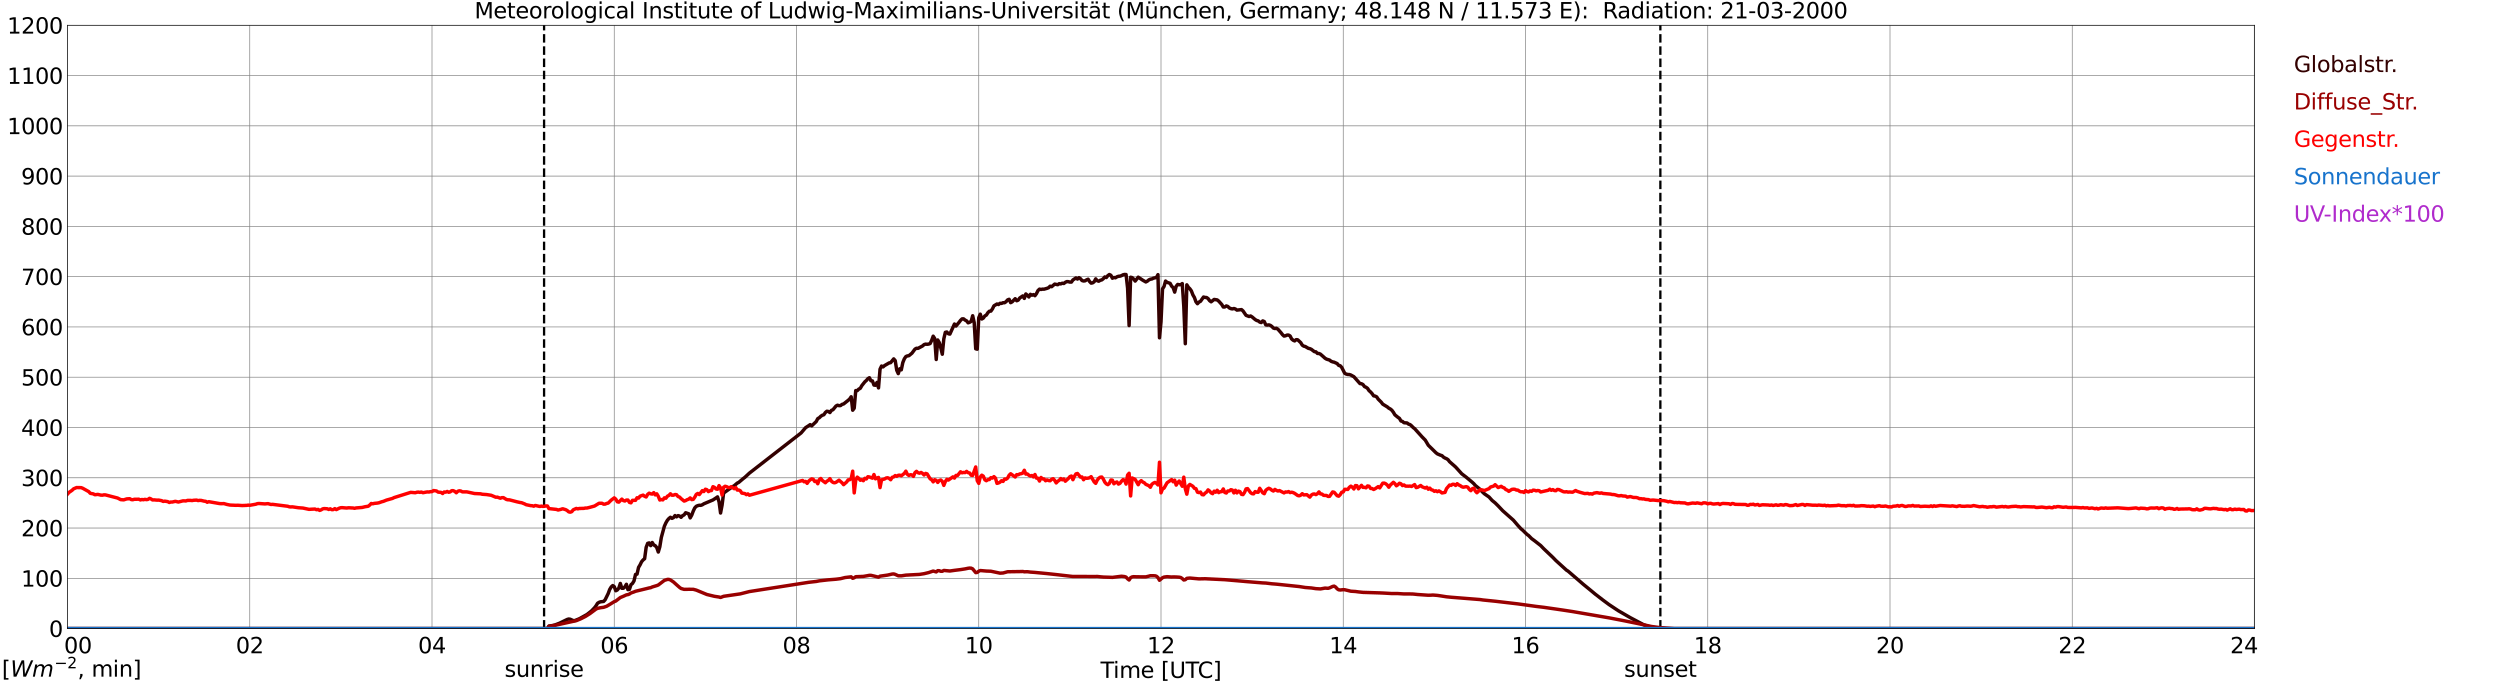 <?xml version="1.0" encoding="utf-8" standalone="no"?>
<!DOCTYPE svg PUBLIC "-//W3C//DTD SVG 1.1//EN"
  "http://www.w3.org/Graphics/SVG/1.1/DTD/svg11.dtd">
<svg xmlns:xlink="http://www.w3.org/1999/xlink" width="1085.4pt" height="296.64pt" viewBox="0 0 1085.4 296.64" xmlns="http://www.w3.org/2000/svg" version="1.1">
 <defs>
  <style type="text/css">*{stroke-linejoin: round; stroke-linecap: butt}</style>
 </defs>
 <g id="figure_1">
  <g id="patch_1">
   <path d="M 0 296.64 
L 1085.4 296.64 
L 1085.4 0 
L 0 0 
z
" style="fill: #ffffff"/>
  </g>
  <g id="axes_1">
   <g id="patch_2">
    <path d="M 29.306 272.909 
L 978.814 272.909 
L 978.814 10.976 
L 29.306 10.976 
z
" style="fill: #ffffff"/>
   </g>
   <g id="patch_3">
    <path d="M 978.814 272.909 
L 978.814 272.909 
L 978.814 10.976 
L 978.814 10.976 
z
" clip-path="url(#p72bec65c05)" style="fill: #d3d3d3; opacity: 0.25; stroke: #d3d3d3; stroke-linejoin: miter"/>
   </g>
   <g id="matplotlib.axis_1">
    <g id="xtick_1">
     <g id="line2d_1">
      <path d="M 29.306 272.909 
L 29.306 10.976 
" clip-path="url(#p72bec65c05)" style="fill: none; stroke: #808080; stroke-width: 0.3; stroke-linecap: square"/>
     </g>
     <g id="line2d_2"/>
     <g id="text_1">
      <!--    00 -->
      <g transform="translate(18.733 283.627) scale(0.095 -0.095)">
       <defs>
        <path id="DejaVuSans-20" transform="scale(0.016)"/>
        <path id="DejaVuSans-30" d="M 2034 4250 
Q 1547 4250 1301 3770 
Q 1056 3291 1056 2328 
Q 1056 1369 1301 889 
Q 1547 409 2034 409 
Q 2525 409 2770 889 
Q 3016 1369 3016 2328 
Q 3016 3291 2770 3770 
Q 2525 4250 2034 4250 
z
M 2034 4750 
Q 2819 4750 3233 4129 
Q 3647 3509 3647 2328 
Q 3647 1150 3233 529 
Q 2819 -91 2034 -91 
Q 1250 -91 836 529 
Q 422 1150 422 2328 
Q 422 3509 836 4129 
Q 1250 4750 2034 4750 
z
" transform="scale(0.016)"/>
       </defs>
       <use xlink:href="#DejaVuSans-20"/>
       <use xlink:href="#DejaVuSans-20" transform="translate(31.787 0)"/>
       <use xlink:href="#DejaVuSans-20" transform="translate(63.574 0)"/>
       <use xlink:href="#DejaVuSans-30" transform="translate(95.361 0)"/>
       <use xlink:href="#DejaVuSans-30" transform="translate(158.984 0)"/>
      </g>
     </g>
    </g>
    <g id="xtick_2">
     <g id="line2d_3">
      <path d="M 108.431 272.909 
L 108.431 10.976 
" clip-path="url(#p72bec65c05)" style="fill: none; stroke: #808080; stroke-width: 0.3; stroke-linecap: square"/>
     </g>
     <g id="line2d_4"/>
     <g id="text_2">
      <!-- 02 -->
      <g transform="translate(102.387 283.627) scale(0.095 -0.095)">
       <defs>
        <path id="DejaVuSans-32" d="M 1228 531 
L 3431 531 
L 3431 0 
L 469 0 
L 469 531 
Q 828 903 1448 1529 
Q 2069 2156 2228 2338 
Q 2531 2678 2651 2914 
Q 2772 3150 2772 3378 
Q 2772 3750 2511 3984 
Q 2250 4219 1831 4219 
Q 1534 4219 1204 4116 
Q 875 4013 500 3803 
L 500 4441 
Q 881 4594 1212 4672 
Q 1544 4750 1819 4750 
Q 2544 4750 2975 4387 
Q 3406 4025 3406 3419 
Q 3406 3131 3298 2873 
Q 3191 2616 2906 2266 
Q 2828 2175 2409 1742 
Q 1991 1309 1228 531 
z
" transform="scale(0.016)"/>
       </defs>
       <use xlink:href="#DejaVuSans-30"/>
       <use xlink:href="#DejaVuSans-32" transform="translate(63.623 0)"/>
      </g>
     </g>
    </g>
    <g id="xtick_3">
     <g id="line2d_5">
      <path d="M 187.557 272.909 
L 187.557 10.976 
" clip-path="url(#p72bec65c05)" style="fill: none; stroke: #808080; stroke-width: 0.3; stroke-linecap: square"/>
     </g>
     <g id="line2d_6"/>
     <g id="text_3">
      <!-- 04 -->
      <g transform="translate(181.513 283.627) scale(0.095 -0.095)">
       <defs>
        <path id="DejaVuSans-34" d="M 2419 4116 
L 825 1625 
L 2419 1625 
L 2419 4116 
z
M 2253 4666 
L 3047 4666 
L 3047 1625 
L 3713 1625 
L 3713 1100 
L 3047 1100 
L 3047 0 
L 2419 0 
L 2419 1100 
L 313 1100 
L 313 1709 
L 2253 4666 
z
" transform="scale(0.016)"/>
       </defs>
       <use xlink:href="#DejaVuSans-30"/>
       <use xlink:href="#DejaVuSans-34" transform="translate(63.623 0)"/>
      </g>
     </g>
    </g>
    <g id="xtick_4">
     <g id="line2d_7">
      <path d="M 266.683 272.909 
L 266.683 10.976 
" clip-path="url(#p72bec65c05)" style="fill: none; stroke: #808080; stroke-width: 0.3; stroke-linecap: square"/>
     </g>
     <g id="line2d_8"/>
     <g id="text_4">
      <!-- 06 -->
      <g transform="translate(260.638 283.627) scale(0.095 -0.095)">
       <defs>
        <path id="DejaVuSans-36" d="M 2113 2584 
Q 1688 2584 1439 2293 
Q 1191 2003 1191 1497 
Q 1191 994 1439 701 
Q 1688 409 2113 409 
Q 2538 409 2786 701 
Q 3034 994 3034 1497 
Q 3034 2003 2786 2293 
Q 2538 2584 2113 2584 
z
M 3366 4563 
L 3366 3988 
Q 3128 4100 2886 4159 
Q 2644 4219 2406 4219 
Q 1781 4219 1451 3797 
Q 1122 3375 1075 2522 
Q 1259 2794 1537 2939 
Q 1816 3084 2150 3084 
Q 2853 3084 3261 2657 
Q 3669 2231 3669 1497 
Q 3669 778 3244 343 
Q 2819 -91 2113 -91 
Q 1303 -91 875 529 
Q 447 1150 447 2328 
Q 447 3434 972 4092 
Q 1497 4750 2381 4750 
Q 2619 4750 2861 4703 
Q 3103 4656 3366 4563 
z
" transform="scale(0.016)"/>
       </defs>
       <use xlink:href="#DejaVuSans-30"/>
       <use xlink:href="#DejaVuSans-36" transform="translate(63.623 0)"/>
      </g>
     </g>
    </g>
    <g id="xtick_5">
     <g id="line2d_9">
      <path d="M 345.808 272.909 
L 345.808 10.976 
" clip-path="url(#p72bec65c05)" style="fill: none; stroke: #808080; stroke-width: 0.3; stroke-linecap: square"/>
     </g>
     <g id="line2d_10"/>
     <g id="text_5">
      <!-- 08 -->
      <g transform="translate(339.764 283.627) scale(0.095 -0.095)">
       <defs>
        <path id="DejaVuSans-38" d="M 2034 2216 
Q 1584 2216 1326 1975 
Q 1069 1734 1069 1313 
Q 1069 891 1326 650 
Q 1584 409 2034 409 
Q 2484 409 2743 651 
Q 3003 894 3003 1313 
Q 3003 1734 2745 1975 
Q 2488 2216 2034 2216 
z
M 1403 2484 
Q 997 2584 770 2862 
Q 544 3141 544 3541 
Q 544 4100 942 4425 
Q 1341 4750 2034 4750 
Q 2731 4750 3128 4425 
Q 3525 4100 3525 3541 
Q 3525 3141 3298 2862 
Q 3072 2584 2669 2484 
Q 3125 2378 3379 2068 
Q 3634 1759 3634 1313 
Q 3634 634 3220 271 
Q 2806 -91 2034 -91 
Q 1263 -91 848 271 
Q 434 634 434 1313 
Q 434 1759 690 2068 
Q 947 2378 1403 2484 
z
M 1172 3481 
Q 1172 3119 1398 2916 
Q 1625 2713 2034 2713 
Q 2441 2713 2670 2916 
Q 2900 3119 2900 3481 
Q 2900 3844 2670 4047 
Q 2441 4250 2034 4250 
Q 1625 4250 1398 4047 
Q 1172 3844 1172 3481 
z
" transform="scale(0.016)"/>
       </defs>
       <use xlink:href="#DejaVuSans-30"/>
       <use xlink:href="#DejaVuSans-38" transform="translate(63.623 0)"/>
      </g>
     </g>
    </g>
    <g id="xtick_6">
     <g id="line2d_11">
      <path d="M 424.934 272.909 
L 424.934 10.976 
" clip-path="url(#p72bec65c05)" style="fill: none; stroke: #808080; stroke-width: 0.3; stroke-linecap: square"/>
     </g>
     <g id="line2d_12"/>
     <g id="text_6">
      <!-- 10 -->
      <g transform="translate(418.89 283.627) scale(0.095 -0.095)">
       <defs>
        <path id="DejaVuSans-31" d="M 794 531 
L 1825 531 
L 1825 4091 
L 703 3866 
L 703 4441 
L 1819 4666 
L 2450 4666 
L 2450 531 
L 3481 531 
L 3481 0 
L 794 0 
L 794 531 
z
" transform="scale(0.016)"/>
       </defs>
       <use xlink:href="#DejaVuSans-31"/>
       <use xlink:href="#DejaVuSans-30" transform="translate(63.623 0)"/>
      </g>
     </g>
    </g>
    <g id="xtick_7">
     <g id="line2d_13">
      <path d="M 504.06 272.909 
L 504.06 10.976 
" clip-path="url(#p72bec65c05)" style="fill: none; stroke: #808080; stroke-width: 0.3; stroke-linecap: square"/>
     </g>
     <g id="line2d_14"/>
     <g id="text_7">
      <!-- 12 -->
      <g transform="translate(498.015 283.627) scale(0.095 -0.095)">
       <use xlink:href="#DejaVuSans-31"/>
       <use xlink:href="#DejaVuSans-32" transform="translate(63.623 0)"/>
      </g>
     </g>
    </g>
    <g id="xtick_8">
     <g id="line2d_15">
      <path d="M 583.185 272.909 
L 583.185 10.976 
" clip-path="url(#p72bec65c05)" style="fill: none; stroke: #808080; stroke-width: 0.3; stroke-linecap: square"/>
     </g>
     <g id="line2d_16"/>
     <g id="text_8">
      <!-- 14 -->
      <g transform="translate(577.141 283.627) scale(0.095 -0.095)">
       <use xlink:href="#DejaVuSans-31"/>
       <use xlink:href="#DejaVuSans-34" transform="translate(63.623 0)"/>
      </g>
     </g>
    </g>
    <g id="xtick_9">
     <g id="line2d_17">
      <path d="M 662.311 272.909 
L 662.311 10.976 
" clip-path="url(#p72bec65c05)" style="fill: none; stroke: #808080; stroke-width: 0.3; stroke-linecap: square"/>
     </g>
     <g id="line2d_18"/>
     <g id="text_9">
      <!-- 16 -->
      <g transform="translate(656.267 283.627) scale(0.095 -0.095)">
       <use xlink:href="#DejaVuSans-31"/>
       <use xlink:href="#DejaVuSans-36" transform="translate(63.623 0)"/>
      </g>
     </g>
    </g>
    <g id="xtick_10">
     <g id="line2d_19">
      <path d="M 741.437 272.909 
L 741.437 10.976 
" clip-path="url(#p72bec65c05)" style="fill: none; stroke: #808080; stroke-width: 0.3; stroke-linecap: square"/>
     </g>
     <g id="line2d_20"/>
     <g id="text_10">
      <!-- 18 -->
      <g transform="translate(735.392 283.627) scale(0.095 -0.095)">
       <use xlink:href="#DejaVuSans-31"/>
       <use xlink:href="#DejaVuSans-38" transform="translate(63.623 0)"/>
      </g>
     </g>
    </g>
    <g id="xtick_11">
     <g id="line2d_21">
      <path d="M 820.562 272.909 
L 820.562 10.976 
" clip-path="url(#p72bec65c05)" style="fill: none; stroke: #808080; stroke-width: 0.3; stroke-linecap: square"/>
     </g>
     <g id="line2d_22"/>
     <g id="text_11">
      <!-- 20 -->
      <g transform="translate(814.518 283.627) scale(0.095 -0.095)">
       <use xlink:href="#DejaVuSans-32"/>
       <use xlink:href="#DejaVuSans-30" transform="translate(63.623 0)"/>
      </g>
     </g>
    </g>
    <g id="xtick_12">
     <g id="line2d_23">
      <path d="M 899.688 272.909 
L 899.688 10.976 
" clip-path="url(#p72bec65c05)" style="fill: none; stroke: #808080; stroke-width: 0.3; stroke-linecap: square"/>
     </g>
     <g id="line2d_24"/>
     <g id="text_12">
      <!-- 22 -->
      <g transform="translate(893.644 283.627) scale(0.095 -0.095)">
       <use xlink:href="#DejaVuSans-32"/>
       <use xlink:href="#DejaVuSans-32" transform="translate(63.623 0)"/>
      </g>
     </g>
    </g>
    <g id="xtick_13">
     <g id="line2d_25">
      <path d="M 978.814 272.909 
L 978.814 10.976 
" clip-path="url(#p72bec65c05)" style="fill: none; stroke: #808080; stroke-width: 0.3; stroke-linecap: square"/>
     </g>
     <g id="line2d_26"/>
     <g id="text_13">
      <!-- 24    -->
      <g transform="translate(968.241 283.627) scale(0.095 -0.095)">
       <use xlink:href="#DejaVuSans-32"/>
       <use xlink:href="#DejaVuSans-34" transform="translate(63.623 0)"/>
       <use xlink:href="#DejaVuSans-20" transform="translate(127.246 0)"/>
       <use xlink:href="#DejaVuSans-20" transform="translate(159.033 0)"/>
       <use xlink:href="#DejaVuSans-20" transform="translate(190.82 0)"/>
      </g>
     </g>
    </g>
    <g id="text_14">
     <!-- Time [UTC] -->
     <g transform="translate(477.806 294.322) scale(0.095 -0.095)">
      <defs>
       <path id="DejaVuSans-54" d="M -19 4666 
L 3928 4666 
L 3928 4134 
L 2272 4134 
L 2272 0 
L 1638 0 
L 1638 4134 
L -19 4134 
L -19 4666 
z
" transform="scale(0.016)"/>
       <path id="DejaVuSans-69" d="M 603 3500 
L 1178 3500 
L 1178 0 
L 603 0 
L 603 3500 
z
M 603 4863 
L 1178 4863 
L 1178 4134 
L 603 4134 
L 603 4863 
z
" transform="scale(0.016)"/>
       <path id="DejaVuSans-6d" d="M 3328 2828 
Q 3544 3216 3844 3400 
Q 4144 3584 4550 3584 
Q 5097 3584 5394 3201 
Q 5691 2819 5691 2113 
L 5691 0 
L 5113 0 
L 5113 2094 
Q 5113 2597 4934 2840 
Q 4756 3084 4391 3084 
Q 3944 3084 3684 2787 
Q 3425 2491 3425 1978 
L 3425 0 
L 2847 0 
L 2847 2094 
Q 2847 2600 2669 2842 
Q 2491 3084 2119 3084 
Q 1678 3084 1418 2786 
Q 1159 2488 1159 1978 
L 1159 0 
L 581 0 
L 581 3500 
L 1159 3500 
L 1159 2956 
Q 1356 3278 1631 3431 
Q 1906 3584 2284 3584 
Q 2666 3584 2933 3390 
Q 3200 3197 3328 2828 
z
" transform="scale(0.016)"/>
       <path id="DejaVuSans-65" d="M 3597 1894 
L 3597 1613 
L 953 1613 
Q 991 1019 1311 708 
Q 1631 397 2203 397 
Q 2534 397 2845 478 
Q 3156 559 3463 722 
L 3463 178 
Q 3153 47 2828 -22 
Q 2503 -91 2169 -91 
Q 1331 -91 842 396 
Q 353 884 353 1716 
Q 353 2575 817 3079 
Q 1281 3584 2069 3584 
Q 2775 3584 3186 3129 
Q 3597 2675 3597 1894 
z
M 3022 2063 
Q 3016 2534 2758 2815 
Q 2500 3097 2075 3097 
Q 1594 3097 1305 2825 
Q 1016 2553 972 2059 
L 3022 2063 
z
" transform="scale(0.016)"/>
       <path id="DejaVuSans-5b" d="M 550 4863 
L 1875 4863 
L 1875 4416 
L 1125 4416 
L 1125 -397 
L 1875 -397 
L 1875 -844 
L 550 -844 
L 550 4863 
z
" transform="scale(0.016)"/>
       <path id="DejaVuSans-55" d="M 556 4666 
L 1191 4666 
L 1191 1831 
Q 1191 1081 1462 751 
Q 1734 422 2344 422 
Q 2950 422 3222 751 
Q 3494 1081 3494 1831 
L 3494 4666 
L 4128 4666 
L 4128 1753 
Q 4128 841 3676 375 
Q 3225 -91 2344 -91 
Q 1459 -91 1007 375 
Q 556 841 556 1753 
L 556 4666 
z
" transform="scale(0.016)"/>
       <path id="DejaVuSans-43" d="M 4122 4306 
L 4122 3641 
Q 3803 3938 3442 4084 
Q 3081 4231 2675 4231 
Q 1875 4231 1450 3742 
Q 1025 3253 1025 2328 
Q 1025 1406 1450 917 
Q 1875 428 2675 428 
Q 3081 428 3442 575 
Q 3803 722 4122 1019 
L 4122 359 
Q 3791 134 3420 21 
Q 3050 -91 2638 -91 
Q 1578 -91 968 557 
Q 359 1206 359 2328 
Q 359 3453 968 4101 
Q 1578 4750 2638 4750 
Q 3056 4750 3426 4639 
Q 3797 4528 4122 4306 
z
" transform="scale(0.016)"/>
       <path id="DejaVuSans-5d" d="M 1947 4863 
L 1947 -844 
L 622 -844 
L 622 -397 
L 1369 -397 
L 1369 4416 
L 622 4416 
L 622 4863 
L 1947 4863 
z
" transform="scale(0.016)"/>
      </defs>
      <use xlink:href="#DejaVuSans-54"/>
      <use xlink:href="#DejaVuSans-69" transform="translate(57.959 0)"/>
      <use xlink:href="#DejaVuSans-6d" transform="translate(85.742 0)"/>
      <use xlink:href="#DejaVuSans-65" transform="translate(183.154 0)"/>
      <use xlink:href="#DejaVuSans-20" transform="translate(244.678 0)"/>
      <use xlink:href="#DejaVuSans-5b" transform="translate(276.465 0)"/>
      <use xlink:href="#DejaVuSans-55" transform="translate(315.479 0)"/>
      <use xlink:href="#DejaVuSans-54" transform="translate(388.672 0)"/>
      <use xlink:href="#DejaVuSans-43" transform="translate(443.881 0)"/>
      <use xlink:href="#DejaVuSans-5d" transform="translate(513.705 0)"/>
     </g>
    </g>
   </g>
   <g id="matplotlib.axis_2">
    <g id="ytick_1">
     <g id="line2d_27">
      <path d="M 29.306 272.909 
L 978.814 272.909 
" clip-path="url(#p72bec65c05)" style="fill: none; stroke: #808080; stroke-width: 0.3; stroke-linecap: square"/>
     </g>
     <g id="line2d_28"/>
     <g id="text_15">
      <!-- 0 -->
      <g transform="translate(21.261 276.518) scale(0.095 -0.095)">
       <use xlink:href="#DejaVuSans-30"/>
      </g>
     </g>
    </g>
    <g id="ytick_2">
     <g id="line2d_29">
      <path d="M 29.306 251.081 
L 978.814 251.081 
" clip-path="url(#p72bec65c05)" style="fill: none; stroke: #808080; stroke-width: 0.3; stroke-linecap: square"/>
     </g>
     <g id="line2d_30"/>
     <g id="text_16">
      <!-- 100 -->
      <g transform="translate(9.173 254.69) scale(0.095 -0.095)">
       <use xlink:href="#DejaVuSans-31"/>
       <use xlink:href="#DejaVuSans-30" transform="translate(63.623 0)"/>
       <use xlink:href="#DejaVuSans-30" transform="translate(127.246 0)"/>
      </g>
     </g>
    </g>
    <g id="ytick_3">
     <g id="line2d_31">
      <path d="M 29.306 229.253 
L 978.814 229.253 
" clip-path="url(#p72bec65c05)" style="fill: none; stroke: #808080; stroke-width: 0.3; stroke-linecap: square"/>
     </g>
     <g id="line2d_32"/>
     <g id="text_17">
      <!-- 200 -->
      <g transform="translate(9.173 232.863) scale(0.095 -0.095)">
       <use xlink:href="#DejaVuSans-32"/>
       <use xlink:href="#DejaVuSans-30" transform="translate(63.623 0)"/>
       <use xlink:href="#DejaVuSans-30" transform="translate(127.246 0)"/>
      </g>
     </g>
    </g>
    <g id="ytick_4">
     <g id="line2d_33">
      <path d="M 29.306 207.426 
L 978.814 207.426 
" clip-path="url(#p72bec65c05)" style="fill: none; stroke: #808080; stroke-width: 0.3; stroke-linecap: square"/>
     </g>
     <g id="line2d_34"/>
     <g id="text_18">
      <!-- 300 -->
      <g transform="translate(9.173 211.035) scale(0.095 -0.095)">
       <defs>
        <path id="DejaVuSans-33" d="M 2597 2516 
Q 3050 2419 3304 2112 
Q 3559 1806 3559 1356 
Q 3559 666 3084 287 
Q 2609 -91 1734 -91 
Q 1441 -91 1130 -33 
Q 819 25 488 141 
L 488 750 
Q 750 597 1062 519 
Q 1375 441 1716 441 
Q 2309 441 2620 675 
Q 2931 909 2931 1356 
Q 2931 1769 2642 2001 
Q 2353 2234 1838 2234 
L 1294 2234 
L 1294 2753 
L 1863 2753 
Q 2328 2753 2575 2939 
Q 2822 3125 2822 3475 
Q 2822 3834 2567 4026 
Q 2313 4219 1838 4219 
Q 1578 4219 1281 4162 
Q 984 4106 628 3988 
L 628 4550 
Q 988 4650 1302 4700 
Q 1616 4750 1894 4750 
Q 2613 4750 3031 4423 
Q 3450 4097 3450 3541 
Q 3450 3153 3228 2886 
Q 3006 2619 2597 2516 
z
" transform="scale(0.016)"/>
       </defs>
       <use xlink:href="#DejaVuSans-33"/>
       <use xlink:href="#DejaVuSans-30" transform="translate(63.623 0)"/>
       <use xlink:href="#DejaVuSans-30" transform="translate(127.246 0)"/>
      </g>
     </g>
    </g>
    <g id="ytick_5">
     <g id="line2d_35">
      <path d="M 29.306 185.598 
L 978.814 185.598 
" clip-path="url(#p72bec65c05)" style="fill: none; stroke: #808080; stroke-width: 0.3; stroke-linecap: square"/>
     </g>
     <g id="line2d_36"/>
     <g id="text_19">
      <!-- 400 -->
      <g transform="translate(9.173 189.207) scale(0.095 -0.095)">
       <use xlink:href="#DejaVuSans-34"/>
       <use xlink:href="#DejaVuSans-30" transform="translate(63.623 0)"/>
       <use xlink:href="#DejaVuSans-30" transform="translate(127.246 0)"/>
      </g>
     </g>
    </g>
    <g id="ytick_6">
     <g id="line2d_37">
      <path d="M 29.306 163.77 
L 978.814 163.77 
" clip-path="url(#p72bec65c05)" style="fill: none; stroke: #808080; stroke-width: 0.3; stroke-linecap: square"/>
     </g>
     <g id="line2d_38"/>
     <g id="text_20">
      <!-- 500 -->
      <g transform="translate(9.173 167.379) scale(0.095 -0.095)">
       <defs>
        <path id="DejaVuSans-35" d="M 691 4666 
L 3169 4666 
L 3169 4134 
L 1269 4134 
L 1269 2991 
Q 1406 3038 1543 3061 
Q 1681 3084 1819 3084 
Q 2600 3084 3056 2656 
Q 3513 2228 3513 1497 
Q 3513 744 3044 326 
Q 2575 -91 1722 -91 
Q 1428 -91 1123 -41 
Q 819 9 494 109 
L 494 744 
Q 775 591 1075 516 
Q 1375 441 1709 441 
Q 2250 441 2565 725 
Q 2881 1009 2881 1497 
Q 2881 1984 2565 2268 
Q 2250 2553 1709 2553 
Q 1456 2553 1204 2497 
Q 953 2441 691 2322 
L 691 4666 
z
" transform="scale(0.016)"/>
       </defs>
       <use xlink:href="#DejaVuSans-35"/>
       <use xlink:href="#DejaVuSans-30" transform="translate(63.623 0)"/>
       <use xlink:href="#DejaVuSans-30" transform="translate(127.246 0)"/>
      </g>
     </g>
    </g>
    <g id="ytick_7">
     <g id="line2d_39">
      <path d="M 29.306 141.942 
L 978.814 141.942 
" clip-path="url(#p72bec65c05)" style="fill: none; stroke: #808080; stroke-width: 0.3; stroke-linecap: square"/>
     </g>
     <g id="line2d_40"/>
     <g id="text_21">
      <!-- 600 -->
      <g transform="translate(9.173 145.551) scale(0.095 -0.095)">
       <use xlink:href="#DejaVuSans-36"/>
       <use xlink:href="#DejaVuSans-30" transform="translate(63.623 0)"/>
       <use xlink:href="#DejaVuSans-30" transform="translate(127.246 0)"/>
      </g>
     </g>
    </g>
    <g id="ytick_8">
     <g id="line2d_41">
      <path d="M 29.306 120.114 
L 978.814 120.114 
" clip-path="url(#p72bec65c05)" style="fill: none; stroke: #808080; stroke-width: 0.3; stroke-linecap: square"/>
     </g>
     <g id="line2d_42"/>
     <g id="text_22">
      <!-- 700 -->
      <g transform="translate(9.173 123.724) scale(0.095 -0.095)">
       <defs>
        <path id="DejaVuSans-37" d="M 525 4666 
L 3525 4666 
L 3525 4397 
L 1831 0 
L 1172 0 
L 2766 4134 
L 525 4134 
L 525 4666 
z
" transform="scale(0.016)"/>
       </defs>
       <use xlink:href="#DejaVuSans-37"/>
       <use xlink:href="#DejaVuSans-30" transform="translate(63.623 0)"/>
       <use xlink:href="#DejaVuSans-30" transform="translate(127.246 0)"/>
      </g>
     </g>
    </g>
    <g id="ytick_9">
     <g id="line2d_43">
      <path d="M 29.306 98.287 
L 978.814 98.287 
" clip-path="url(#p72bec65c05)" style="fill: none; stroke: #808080; stroke-width: 0.3; stroke-linecap: square"/>
     </g>
     <g id="line2d_44"/>
     <g id="text_23">
      <!-- 800 -->
      <g transform="translate(9.173 101.896) scale(0.095 -0.095)">
       <use xlink:href="#DejaVuSans-38"/>
       <use xlink:href="#DejaVuSans-30" transform="translate(63.623 0)"/>
       <use xlink:href="#DejaVuSans-30" transform="translate(127.246 0)"/>
      </g>
     </g>
    </g>
    <g id="ytick_10">
     <g id="line2d_45">
      <path d="M 29.306 76.459 
L 978.814 76.459 
" clip-path="url(#p72bec65c05)" style="fill: none; stroke: #808080; stroke-width: 0.3; stroke-linecap: square"/>
     </g>
     <g id="line2d_46"/>
     <g id="text_24">
      <!-- 900 -->
      <g transform="translate(9.173 80.068) scale(0.095 -0.095)">
       <defs>
        <path id="DejaVuSans-39" d="M 703 97 
L 703 672 
Q 941 559 1184 500 
Q 1428 441 1663 441 
Q 2288 441 2617 861 
Q 2947 1281 2994 2138 
Q 2813 1869 2534 1725 
Q 2256 1581 1919 1581 
Q 1219 1581 811 2004 
Q 403 2428 403 3163 
Q 403 3881 828 4315 
Q 1253 4750 1959 4750 
Q 2769 4750 3195 4129 
Q 3622 3509 3622 2328 
Q 3622 1225 3098 567 
Q 2575 -91 1691 -91 
Q 1453 -91 1209 -44 
Q 966 3 703 97 
z
M 1959 2075 
Q 2384 2075 2632 2365 
Q 2881 2656 2881 3163 
Q 2881 3666 2632 3958 
Q 2384 4250 1959 4250 
Q 1534 4250 1286 3958 
Q 1038 3666 1038 3163 
Q 1038 2656 1286 2365 
Q 1534 2075 1959 2075 
z
" transform="scale(0.016)"/>
       </defs>
       <use xlink:href="#DejaVuSans-39"/>
       <use xlink:href="#DejaVuSans-30" transform="translate(63.623 0)"/>
       <use xlink:href="#DejaVuSans-30" transform="translate(127.246 0)"/>
      </g>
     </g>
    </g>
    <g id="ytick_11">
     <g id="line2d_47">
      <path d="M 29.306 54.631 
L 978.814 54.631 
" clip-path="url(#p72bec65c05)" style="fill: none; stroke: #808080; stroke-width: 0.3; stroke-linecap: square"/>
     </g>
     <g id="line2d_48"/>
     <g id="text_25">
      <!-- 1000 -->
      <g transform="translate(3.128 58.24) scale(0.095 -0.095)">
       <use xlink:href="#DejaVuSans-31"/>
       <use xlink:href="#DejaVuSans-30" transform="translate(63.623 0)"/>
       <use xlink:href="#DejaVuSans-30" transform="translate(127.246 0)"/>
       <use xlink:href="#DejaVuSans-30" transform="translate(190.869 0)"/>
      </g>
     </g>
    </g>
    <g id="ytick_12">
     <g id="line2d_49">
      <path d="M 29.306 32.803 
L 978.814 32.803 
" clip-path="url(#p72bec65c05)" style="fill: none; stroke: #808080; stroke-width: 0.3; stroke-linecap: square"/>
     </g>
     <g id="line2d_50"/>
     <g id="text_26">
      <!-- 1100 -->
      <g transform="translate(3.128 36.413) scale(0.095 -0.095)">
       <use xlink:href="#DejaVuSans-31"/>
       <use xlink:href="#DejaVuSans-31" transform="translate(63.623 0)"/>
       <use xlink:href="#DejaVuSans-30" transform="translate(127.246 0)"/>
       <use xlink:href="#DejaVuSans-30" transform="translate(190.869 0)"/>
      </g>
     </g>
    </g>
    <g id="ytick_13">
     <g id="line2d_51">
      <path d="M 29.306 10.976 
L 978.814 10.976 
" clip-path="url(#p72bec65c05)" style="fill: none; stroke: #808080; stroke-width: 0.3; stroke-linecap: square"/>
     </g>
     <g id="line2d_52"/>
     <g id="text_27">
      <!-- 1200 -->
      <g transform="translate(3.128 14.585) scale(0.095 -0.095)">
       <use xlink:href="#DejaVuSans-31"/>
       <use xlink:href="#DejaVuSans-32" transform="translate(63.623 0)"/>
       <use xlink:href="#DejaVuSans-30" transform="translate(127.246 0)"/>
       <use xlink:href="#DejaVuSans-30" transform="translate(190.869 0)"/>
      </g>
     </g>
    </g>
   </g>
   <g id="line2d_53">
    <path d="M 236.219 272.909 
L 236.219 10.976 
" clip-path="url(#p72bec65c05)" style="fill: none; stroke-dasharray: 3.7,1.6; stroke-dashoffset: 0; stroke: #000000"/>
   </g>
   <g id="line2d_54">
    <path d="M 720.864 272.909 
L 720.864 10.976 
" clip-path="url(#p72bec65c05)" style="fill: none; stroke-dasharray: 3.7,1.6; stroke-dashoffset: 0; stroke: #000000"/>
   </g>
   <g id="line2d_55">
    <path d="M 29.306 272.909 
L 237.67 272.909 
L 238.329 271.796 
L 239.648 271.621 
L 240.967 271.324 
L 242.945 270.556 
L 246.242 268.947 
L 246.901 268.753 
L 247.561 268.844 
L 248.88 269.434 
L 249.539 269.438 
L 251.517 268.644 
L 254.814 266.806 
L 256.792 265.26 
L 258.111 263.876 
L 258.77 263.01 
L 259.43 261.919 
L 260.089 261.508 
L 260.748 261.275 
L 262.067 261.126 
L 262.726 260.391 
L 264.045 257.704 
L 264.705 255.92 
L 265.364 254.84 
L 266.023 254.231 
L 266.683 254.683 
L 267.342 256.475 
L 268.002 256.149 
L 268.661 255.351 
L 269.32 253.312 
L 269.98 255.412 
L 270.639 255.394 
L 271.298 254.794 
L 271.958 253.676 
L 272.617 255.997 
L 273.277 255.881 
L 273.936 253.849 
L 274.595 253.31 
L 275.255 252.214 
L 275.914 249.405 
L 276.573 249.267 
L 277.233 246.342 
L 277.892 245.244 
L 278.552 243.884 
L 279.211 243.101 
L 279.87 242.566 
L 280.53 237.653 
L 281.189 235.906 
L 281.849 235.71 
L 282.508 236.884 
L 283.167 235.535 
L 283.827 236.598 
L 284.486 236.93 
L 285.145 237.746 
L 285.805 239.669 
L 286.464 237.408 
L 287.124 233.326 
L 288.442 228.476 
L 289.102 227.005 
L 289.761 225.87 
L 290.42 225.11 
L 291.08 224.582 
L 291.739 225.043 
L 292.399 224.731 
L 293.058 223.844 
L 293.717 224.394 
L 294.377 223.862 
L 295.036 224.043 
L 295.696 224.593 
L 296.355 223.866 
L 297.014 223.548 
L 297.674 222.613 
L 298.992 223.059 
L 299.652 224.844 
L 300.311 223.67 
L 300.971 221.924 
L 301.63 220.518 
L 302.289 219.815 
L 302.949 219.525 
L 303.608 219.367 
L 304.267 219.394 
L 304.927 219.154 
L 305.586 218.728 
L 309.543 217.06 
L 310.861 216.198 
L 311.521 215.729 
L 312.18 217.885 
L 312.839 222.731 
L 313.499 219.285 
L 314.158 214.066 
L 316.796 212.193 
L 318.114 211.258 
L 318.774 210.874 
L 320.093 209.744 
L 320.752 209.414 
L 322.73 207.738 
L 323.39 207.24 
L 325.368 205.404 
L 347.787 187.979 
L 349.765 185.674 
L 351.083 184.823 
L 351.743 184.367 
L 352.402 184.884 
L 354.38 183.007 
L 355.04 181.73 
L 355.699 181.383 
L 356.359 180.717 
L 357.018 180.283 
L 357.677 180.08 
L 358.337 179.091 
L 358.996 178.543 
L 359.655 178.654 
L 360.315 179.117 
L 360.974 178.157 
L 361.634 177.89 
L 362.952 176.284 
L 363.612 175.926 
L 364.271 176.12 
L 364.93 176.094 
L 365.59 175.559 
L 366.249 175.387 
L 368.227 173.82 
L 368.887 173.239 
L 369.546 172.261 
L 370.206 178.098 
L 370.865 177.233 
L 371.524 169.576 
L 372.184 169.598 
L 372.843 168.937 
L 373.502 168.596 
L 374.162 167.433 
L 375.481 165.765 
L 376.14 165.182 
L 376.799 164.407 
L 377.459 163.995 
L 378.118 165.309 
L 378.777 165.381 
L 379.437 167.182 
L 380.096 167.269 
L 380.756 166.031 
L 381.415 168.413 
L 382.074 160.284 
L 382.734 158.918 
L 383.393 159.287 
L 384.053 158.713 
L 386.031 157.567 
L 386.69 157.444 
L 388.009 155.814 
L 388.668 156.565 
L 389.328 160.742 
L 389.987 162.209 
L 390.646 160.103 
L 391.306 160.57 
L 391.965 157.416 
L 392.624 155.788 
L 393.284 154.805 
L 393.943 154.524 
L 394.603 154.432 
L 395.921 153.343 
L 397.24 151.577 
L 397.899 151.195 
L 398.559 151.243 
L 399.878 150.549 
L 400.537 150.193 
L 401.196 149.608 
L 401.856 149.407 
L 402.515 149.468 
L 403.175 149.392 
L 403.834 149.148 
L 404.493 147.781 
L 405.153 145.956 
L 405.812 146.967 
L 406.471 156.076 
L 407.131 147.604 
L 407.79 148.735 
L 408.45 151.04 
L 409.109 153.79 
L 409.768 147.113 
L 410.428 144.282 
L 411.087 144.145 
L 411.746 144.917 
L 412.406 145.046 
L 414.384 140.674 
L 415.043 141.552 
L 416.362 139.971 
L 417.022 139.098 
L 417.681 138.452 
L 418.34 138.43 
L 419 138.965 
L 419.659 139.314 
L 420.318 140.152 
L 420.978 139.93 
L 421.637 139.522 
L 422.297 137.088 
L 422.956 140.052 
L 423.615 151.429 
L 424.275 151.61 
L 424.934 137.954 
L 425.593 136.398 
L 426.253 138.493 
L 426.912 138.116 
L 427.572 137.173 
L 428.231 136.8 
L 428.89 135.765 
L 429.55 135.117 
L 430.209 135.069 
L 430.869 134.134 
L 431.528 132.783 
L 432.847 131.987 
L 433.506 132.209 
L 434.165 131.683 
L 434.825 131.731 
L 435.484 131.421 
L 436.144 131.443 
L 436.803 130.967 
L 437.462 130.201 
L 438.122 129.946 
L 438.781 131.402 
L 439.44 131.044 
L 440.759 129.686 
L 441.419 130.574 
L 442.078 130.295 
L 442.737 129.369 
L 444.056 128.481 
L 444.716 129.557 
L 445.375 127.625 
L 446.034 128.175 
L 446.694 128.939 
L 447.353 127.785 
L 448.012 128.167 
L 448.672 127.909 
L 449.331 128.381 
L 449.991 127.473 
L 450.65 126.159 
L 451.309 125.528 
L 451.969 125.67 
L 452.628 125.532 
L 453.287 125.552 
L 454.606 125.172 
L 455.266 124.908 
L 455.925 124.251 
L 456.584 124.467 
L 457.903 123.345 
L 459.222 123.605 
L 459.881 123.159 
L 460.541 123.271 
L 461.2 122.952 
L 461.859 123.079 
L 462.519 122.574 
L 463.178 122.251 
L 463.838 122.293 
L 464.497 122.476 
L 465.156 122.474 
L 465.816 121.546 
L 467.134 120.667 
L 467.794 121.162 
L 468.453 120.551 
L 469.113 121.02 
L 469.772 121.802 
L 470.431 121.998 
L 471.091 121.926 
L 471.75 121.498 
L 472.409 121.219 
L 473.069 122.238 
L 473.728 122.922 
L 474.388 122.797 
L 475.047 122.337 
L 475.706 121.071 
L 476.366 121.88 
L 477.025 122.094 
L 477.685 121.688 
L 478.344 121.525 
L 479.003 121.014 
L 479.663 120.232 
L 480.322 120.49 
L 480.981 119.671 
L 481.641 119.187 
L 482.3 119.521 
L 482.96 120.791 
L 483.619 120.464 
L 484.278 120.608 
L 484.938 120.178 
L 485.597 119.955 
L 486.256 119.894 
L 486.916 119.671 
L 487.575 119.307 
L 488.235 119.158 
L 488.894 119.191 
L 489.553 125.104 
L 490.213 141.342 
L 490.872 120.365 
L 491.532 120.516 
L 492.191 121.156 
L 492.85 122.024 
L 494.169 120.335 
L 496.147 121.656 
L 497.466 122.411 
L 498.125 122.075 
L 498.785 121.522 
L 499.444 121.221 
L 500.103 121.119 
L 500.763 120.778 
L 502.082 120.47 
L 502.741 119.244 
L 503.4 146.655 
L 504.06 139.779 
L 504.719 125.421 
L 505.379 124.384 
L 506.038 122.027 
L 506.697 122.577 
L 508.016 123.015 
L 508.675 124.236 
L 509.335 124.879 
L 509.994 126.829 
L 510.654 124.279 
L 511.313 123.493 
L 511.972 123.629 
L 512.632 123.589 
L 513.291 123.12 
L 513.95 133.01 
L 514.61 149.224 
L 515.269 123.666 
L 515.929 124.729 
L 516.588 125.368 
L 517.247 126.303 
L 517.907 128.027 
L 518.566 129.166 
L 519.226 131.013 
L 519.885 131.858 
L 520.544 131.159 
L 521.204 130.819 
L 522.522 128.959 
L 523.182 129.129 
L 523.841 129.169 
L 524.501 129.629 
L 525.16 130.533 
L 525.819 131.026 
L 527.138 130.005 
L 528.457 130.205 
L 529.116 130.732 
L 530.435 132.19 
L 531.094 133.29 
L 531.754 133.288 
L 532.413 132.818 
L 533.073 133.056 
L 533.732 133.698 
L 534.391 133.99 
L 535.051 134.13 
L 535.71 133.931 
L 536.369 134.158 
L 537.029 134.639 
L 539.007 134.414 
L 539.666 134.988 
L 540.985 136.911 
L 542.304 137.413 
L 542.963 137.188 
L 543.623 137.605 
L 544.941 138.729 
L 545.601 139.129 
L 546.26 139.314 
L 546.919 139.838 
L 547.579 140.045 
L 548.238 139.319 
L 548.898 139.609 
L 549.557 141.054 
L 550.216 141.152 
L 550.876 141.047 
L 551.535 141.261 
L 552.195 141.731 
L 552.854 142.436 
L 553.513 142.632 
L 554.173 142.527 
L 554.832 142.938 
L 556.151 144.435 
L 556.81 145.291 
L 557.47 145.902 
L 558.129 145.784 
L 558.788 145.478 
L 559.448 145.476 
L 560.107 145.86 
L 560.766 147.155 
L 561.426 147.711 
L 562.085 148.013 
L 562.745 147.465 
L 563.404 147.519 
L 564.723 148.757 
L 565.382 149.837 
L 566.042 150.287 
L 566.701 150.444 
L 568.02 151.226 
L 568.679 151.37 
L 569.338 151.669 
L 570.657 152.684 
L 571.317 152.758 
L 571.976 153.445 
L 572.635 153.469 
L 573.295 153.769 
L 574.613 154.923 
L 575.273 155.526 
L 575.932 155.919 
L 577.251 156.331 
L 577.91 156.848 
L 578.57 157.11 
L 579.229 157.248 
L 580.548 157.848 
L 581.207 158.636 
L 581.867 158.782 
L 582.526 159.518 
L 583.845 162.102 
L 584.504 162.414 
L 585.164 162.583 
L 585.823 162.604 
L 586.482 162.818 
L 587.801 163.55 
L 590.439 166.533 
L 591.098 166.603 
L 591.757 166.963 
L 592.417 167.856 
L 593.076 168.131 
L 593.736 168.622 
L 594.395 169.611 
L 595.054 170.172 
L 595.714 170.91 
L 596.373 171.853 
L 597.032 171.973 
L 597.692 172.296 
L 598.351 173.283 
L 599.67 174.594 
L 600.329 175.459 
L 602.307 176.659 
L 602.967 177.222 
L 603.626 177.567 
L 604.286 178.109 
L 604.945 178.982 
L 605.604 180.097 
L 606.923 181.182 
L 607.582 181.632 
L 608.242 182.769 
L 608.901 182.963 
L 609.561 183.539 
L 610.879 183.627 
L 611.539 184.14 
L 612.198 184.347 
L 612.858 184.897 
L 613.517 185.596 
L 614.176 186.093 
L 616.154 188.278 
L 617.473 189.747 
L 618.792 191.081 
L 620.111 193.307 
L 622.089 195.243 
L 623.408 196.549 
L 624.067 197.06 
L 625.386 197.623 
L 626.045 197.826 
L 626.705 198.47 
L 627.364 198.873 
L 628.023 199.146 
L 628.683 199.581 
L 629.342 200.441 
L 631.98 202.767 
L 633.958 204.95 
L 634.617 205.686 
L 636.595 207.205 
L 639.233 209.407 
L 639.892 210.019 
L 640.552 210.785 
L 641.87 211.865 
L 642.53 212.413 
L 643.848 213.812 
L 644.508 214.41 
L 646.486 215.786 
L 647.805 217.257 
L 649.123 218.331 
L 650.442 219.634 
L 652.42 221.736 
L 657.036 225.824 
L 659.014 228.136 
L 660.333 229.568 
L 660.992 230.096 
L 662.97 232.028 
L 663.63 232.484 
L 664.949 233.822 
L 666.267 234.795 
L 668.905 236.858 
L 670.224 238.231 
L 674.18 241.99 
L 675.499 243.354 
L 680.114 247.547 
L 680.774 247.955 
L 687.368 253.65 
L 690.664 256.342 
L 692.643 257.987 
L 695.939 260.53 
L 698.577 262.482 
L 702.533 265.108 
L 707.808 268.159 
L 713.743 271.309 
L 715.721 271.985 
L 718.358 272.496 
L 722.974 272.909 
L 978.154 272.909 
L 978.154 272.909 
" clip-path="url(#p72bec65c05)" style="fill: none; stroke: #330000; stroke-width: 1.5; stroke-linecap: square"/>
   </g>
   <g id="line2d_56">
    <path d="M 29.306 272.909 
L 237.67 272.909 
L 238.329 271.951 
L 240.967 271.492 
L 250.198 269.462 
L 252.176 268.646 
L 254.155 267.648 
L 256.133 266.395 
L 258.77 264.437 
L 259.43 264.123 
L 260.748 263.842 
L 262.067 263.669 
L 263.386 263.215 
L 264.705 262.431 
L 266.683 261.209 
L 267.342 260.954 
L 269.32 259.428 
L 270.639 258.88 
L 271.958 258.267 
L 272.617 258.158 
L 273.277 257.904 
L 273.936 257.446 
L 275.255 256.99 
L 275.914 256.713 
L 280.53 255.591 
L 281.849 255.257 
L 282.508 255.148 
L 283.167 254.838 
L 285.145 254.24 
L 285.805 253.984 
L 288.442 251.978 
L 289.761 251.557 
L 290.42 251.557 
L 291.08 251.786 
L 292.399 252.672 
L 293.717 253.866 
L 295.036 255.027 
L 295.696 255.501 
L 297.014 255.879 
L 298.992 255.846 
L 300.971 255.85 
L 302.289 256.204 
L 306.905 258.11 
L 310.202 258.9 
L 312.18 259.201 
L 312.839 259.404 
L 314.158 258.891 
L 321.411 257.835 
L 325.368 256.83 
L 351.083 252.821 
L 354.38 252.443 
L 355.699 252.186 
L 359.655 251.738 
L 362.952 251.474 
L 364.93 251.227 
L 366.909 250.741 
L 369.546 250.426 
L 370.206 251.077 
L 370.865 250.845 
L 371.524 250.385 
L 374.821 250.252 
L 376.14 250.025 
L 377.459 249.784 
L 378.118 249.782 
L 379.437 250.088 
L 381.415 250.583 
L 382.074 250.147 
L 385.371 249.678 
L 387.349 249.226 
L 388.009 249.182 
L 388.668 249.374 
L 389.987 249.983 
L 391.306 250.005 
L 393.284 249.699 
L 399.218 249.383 
L 401.196 249.071 
L 403.175 248.593 
L 405.153 247.925 
L 406.471 248.307 
L 407.131 247.754 
L 407.79 247.785 
L 408.45 248.032 
L 409.109 248.038 
L 409.768 247.658 
L 411.087 247.789 
L 412.406 247.903 
L 414.384 247.628 
L 417.022 247.3 
L 419 246.993 
L 420.318 246.715 
L 420.978 246.637 
L 421.637 246.674 
L 422.297 246.98 
L 423.615 248.604 
L 424.275 248.538 
L 424.934 247.986 
L 425.593 247.702 
L 428.231 247.929 
L 430.209 248.006 
L 434.165 248.839 
L 435.484 248.769 
L 437.462 248.235 
L 442.737 248.154 
L 444.056 248.115 
L 444.716 248.254 
L 446.034 248.213 
L 447.353 248.377 
L 449.331 248.521 
L 454.606 249.029 
L 458.563 249.459 
L 465.816 250.289 
L 468.453 250.276 
L 469.772 250.273 
L 475.047 250.317 
L 476.366 250.278 
L 477.685 250.415 
L 479.003 250.535 
L 481.641 250.62 
L 482.96 250.679 
L 486.916 250.175 
L 488.235 250.328 
L 488.894 250.555 
L 489.553 251.297 
L 490.213 251.812 
L 490.872 250.797 
L 491.532 250.468 
L 492.191 250.369 
L 493.51 250.428 
L 497.466 250.455 
L 498.785 250.138 
L 499.444 249.95 
L 501.422 249.977 
L 502.082 250.175 
L 502.741 250.758 
L 503.4 251.928 
L 504.719 250.83 
L 505.379 250.538 
L 506.697 250.367 
L 508.675 250.52 
L 509.335 250.468 
L 510.654 250.503 
L 511.972 250.592 
L 512.632 250.736 
L 513.291 251.179 
L 513.95 251.806 
L 514.61 251.686 
L 515.269 251.09 
L 516.588 250.965 
L 520.544 251.326 
L 523.182 251.267 
L 531.754 251.681 
L 539.666 252.362 
L 540.985 252.487 
L 548.238 253.08 
L 549.557 253.139 
L 552.195 253.46 
L 554.173 253.613 
L 564.063 254.656 
L 566.701 255.067 
L 569.338 255.27 
L 571.317 255.569 
L 573.295 255.685 
L 575.273 255.331 
L 576.592 255.418 
L 577.251 255.233 
L 578.57 254.611 
L 579.229 254.475 
L 579.889 254.886 
L 580.548 255.641 
L 581.207 256.071 
L 581.867 256.149 
L 583.185 256.014 
L 583.845 256.047 
L 586.482 256.678 
L 588.46 256.802 
L 589.779 256.979 
L 591.757 257.184 
L 595.714 257.306 
L 599.011 257.409 
L 600.989 257.501 
L 604.286 257.695 
L 606.923 257.699 
L 609.561 257.865 
L 612.198 257.869 
L 613.517 257.907 
L 615.495 258.112 
L 620.111 258.428 
L 621.429 258.391 
L 622.089 258.341 
L 624.067 258.498 
L 625.386 258.692 
L 628.023 259.103 
L 630.001 259.297 
L 642.53 260.299 
L 643.848 260.489 
L 649.123 261.026 
L 659.014 262.185 
L 662.311 262.639 
L 666.927 263.278 
L 670.224 263.671 
L 675.499 264.427 
L 678.796 264.911 
L 682.752 265.518 
L 698.577 268.244 
L 705.171 269.517 
L 710.446 270.589 
L 717.04 271.999 
L 720.337 272.435 
L 726.93 272.909 
L 978.154 272.909 
L 978.154 272.909 
" clip-path="url(#p72bec65c05)" style="fill: none; stroke: #990000; stroke-width: 1.5; stroke-linecap: square"/>
   </g>
   <g id="line2d_57">
    <path d="M 29.306 214.526 
L 29.965 213.78 
L 31.284 212.876 
L 31.943 212.239 
L 33.262 211.675 
L 35.24 211.715 
L 35.9 211.974 
L 38.537 213.448 
L 39.197 214.186 
L 40.515 214.423 
L 41.175 214.795 
L 42.493 214.648 
L 43.812 214.967 
L 44.472 214.989 
L 45.131 214.836 
L 45.79 214.869 
L 51.065 216.233 
L 52.384 216.918 
L 53.703 217.019 
L 55.022 216.602 
L 56.34 216.508 
L 57 216.905 
L 57.659 216.966 
L 58.319 216.766 
L 60.297 216.737 
L 60.956 217.056 
L 61.615 216.864 
L 62.275 216.971 
L 62.934 216.792 
L 63.594 216.936 
L 64.253 216.814 
L 64.912 216.353 
L 65.572 216.624 
L 66.231 217.071 
L 66.89 217.023 
L 68.209 217.148 
L 68.869 217.115 
L 70.187 217.372 
L 70.847 217.711 
L 71.506 217.575 
L 72.825 217.787 
L 73.484 218.156 
L 74.144 217.96 
L 74.803 217.964 
L 76.122 217.652 
L 77.441 217.964 
L 79.419 217.453 
L 80.737 217.482 
L 81.397 217.261 
L 82.716 217.246 
L 83.375 217.335 
L 84.034 217.2 
L 85.353 217.126 
L 86.013 217.335 
L 86.672 217.233 
L 87.331 217.261 
L 88.65 217.582 
L 89.309 217.654 
L 89.969 218.069 
L 90.628 217.811 
L 95.244 218.614 
L 95.903 218.678 
L 97.222 218.643 
L 98.541 219.014 
L 99.86 219.278 
L 102.497 219.391 
L 103.156 219.352 
L 105.135 219.488 
L 107.113 219.407 
L 107.772 219.304 
L 108.431 219.378 
L 111.069 218.909 
L 111.728 218.671 
L 112.388 218.597 
L 115.025 218.783 
L 116.344 218.66 
L 117.663 219.025 
L 118.322 218.964 
L 124.916 219.797 
L 125.575 220.029 
L 126.235 220.103 
L 126.894 220.042 
L 129.532 220.435 
L 131.51 220.577 
L 134.147 221.136 
L 136.125 221.033 
L 136.785 221.013 
L 137.444 221.317 
L 138.104 221.157 
L 138.763 221.596 
L 139.422 221.367 
L 140.082 220.935 
L 140.741 220.797 
L 142.06 220.885 
L 142.719 221.186 
L 143.379 220.906 
L 144.038 221.284 
L 144.697 221.251 
L 145.357 220.823 
L 146.016 221.249 
L 147.335 220.612 
L 147.994 220.426 
L 148.654 220.409 
L 149.972 220.529 
L 150.632 220.557 
L 151.291 220.452 
L 152.61 220.522 
L 153.269 220.548 
L 153.929 220.69 
L 154.588 220.524 
L 157.226 220.31 
L 158.544 219.994 
L 159.863 219.793 
L 160.523 219.278 
L 161.182 218.597 
L 161.841 218.73 
L 162.501 218.547 
L 163.819 218.42 
L 164.479 218.296 
L 165.798 217.833 
L 166.457 217.667 
L 167.776 217.13 
L 170.413 216.386 
L 171.073 216.043 
L 178.326 213.756 
L 180.304 213.926 
L 180.963 213.716 
L 181.623 213.64 
L 182.282 213.769 
L 182.941 213.612 
L 183.601 213.921 
L 184.92 213.664 
L 185.579 213.563 
L 186.238 213.622 
L 186.898 213.448 
L 187.557 213.461 
L 188.217 212.976 
L 189.535 213.166 
L 190.195 213.655 
L 191.513 213.771 
L 192.173 214.269 
L 192.832 213.601 
L 193.492 213.684 
L 194.151 213.369 
L 194.81 213.725 
L 195.47 213.546 
L 196.129 213.029 
L 196.788 213.037 
L 197.448 213.35 
L 198.107 213.937 
L 198.767 213.291 
L 199.426 213.075 
L 200.085 213.184 
L 200.745 213.544 
L 202.723 213.557 
L 206.02 214.271 
L 208.657 214.395 
L 209.317 214.576 
L 211.295 214.723 
L 213.273 215.037 
L 215.251 215.877 
L 215.91 215.836 
L 217.229 216.305 
L 217.889 216.061 
L 218.548 216.045 
L 219.867 216.849 
L 220.526 216.995 
L 221.186 217.014 
L 224.482 217.874 
L 225.801 218.167 
L 226.461 218.256 
L 227.779 218.778 
L 228.439 219.123 
L 230.417 219.531 
L 231.076 219.57 
L 231.736 219.767 
L 232.395 219.45 
L 234.373 219.894 
L 235.033 219.73 
L 235.692 219.854 
L 236.351 219.813 
L 237.011 219.653 
L 237.67 219.68 
L 238.329 220.812 
L 241.626 221.173 
L 242.286 221.441 
L 243.604 221.118 
L 244.264 220.878 
L 245.583 221.273 
L 246.242 221.64 
L 246.901 222.22 
L 247.561 222.369 
L 248.22 222.159 
L 248.88 221.336 
L 250.198 220.74 
L 250.858 220.93 
L 251.517 220.764 
L 253.495 220.712 
L 254.155 220.568 
L 254.814 220.57 
L 256.133 220.249 
L 258.111 219.706 
L 260.089 218.494 
L 261.408 218.51 
L 262.067 218.898 
L 262.726 218.865 
L 263.386 218.577 
L 264.045 218.438 
L 265.364 217.141 
L 266.683 216.154 
L 267.342 216.698 
L 268.002 217.855 
L 268.661 218.001 
L 269.98 216.696 
L 270.639 217.353 
L 271.298 217.521 
L 271.958 217.095 
L 272.617 217.097 
L 273.277 218.117 
L 273.936 218.304 
L 274.595 217.22 
L 275.914 217.224 
L 276.573 216.098 
L 277.233 216.25 
L 277.892 215.419 
L 279.211 214.963 
L 279.87 215.471 
L 280.53 215.764 
L 281.189 214.633 
L 281.849 214.114 
L 282.508 214.395 
L 283.167 214.509 
L 283.827 213.887 
L 284.486 214.862 
L 285.145 214.395 
L 285.805 215.487 
L 286.464 217.089 
L 287.124 216.881 
L 287.783 217.028 
L 288.442 216.144 
L 289.102 216.318 
L 289.761 215.434 
L 290.42 215.081 
L 291.08 214.378 
L 291.739 215.013 
L 292.399 214.984 
L 293.058 214.701 
L 293.717 214.775 
L 294.377 215.574 
L 295.036 215.799 
L 295.696 216.484 
L 297.014 217.545 
L 297.674 217.342 
L 298.333 216.951 
L 298.992 216.729 
L 299.652 216.176 
L 300.311 216.905 
L 300.971 216.811 
L 301.63 215.877 
L 302.289 214.646 
L 302.949 214.236 
L 303.608 214.72 
L 304.927 213.016 
L 305.586 213.406 
L 306.246 212.402 
L 306.905 212.597 
L 307.564 213.433 
L 308.224 213.059 
L 308.883 212.974 
L 309.543 211.3 
L 310.202 211.595 
L 310.861 212.311 
L 311.521 212.413 
L 312.18 210.835 
L 312.839 211.787 
L 313.499 214.934 
L 314.158 211.542 
L 314.818 211.114 
L 315.477 211.296 
L 316.136 211.656 
L 316.796 211.708 
L 317.455 211.306 
L 318.774 212.18 
L 319.433 211.664 
L 320.093 212.76 
L 320.752 212.741 
L 321.411 213.07 
L 322.071 214.081 
L 323.39 214.288 
L 324.049 214.755 
L 324.708 214.43 
L 325.368 215.013 
L 348.446 208.595 
L 349.105 209.176 
L 349.765 208.993 
L 350.424 209.855 
L 351.083 208.91 
L 351.743 208.323 
L 352.402 207.914 
L 353.062 208.078 
L 353.721 209.043 
L 354.38 208.873 
L 355.04 210.016 
L 355.699 208.216 
L 356.359 207.74 
L 357.018 208.593 
L 358.337 209.591 
L 358.996 208.919 
L 359.655 208.541 
L 360.315 207.808 
L 360.974 208.908 
L 361.634 209.427 
L 362.293 209.637 
L 362.952 209.401 
L 364.271 208.489 
L 365.59 209.606 
L 366.249 210.42 
L 367.568 209.272 
L 368.227 208.347 
L 368.887 208.286 
L 369.546 207.808 
L 370.206 204.564 
L 370.865 213.996 
L 371.524 208.539 
L 372.184 207.153 
L 372.843 207.677 
L 373.502 208.513 
L 374.162 208.257 
L 374.821 208.707 
L 375.481 207.659 
L 376.14 207.941 
L 376.799 206.969 
L 377.459 207.083 
L 378.777 207.609 
L 379.437 206.024 
L 380.096 207.884 
L 380.756 207.517 
L 381.415 207.286 
L 382.074 211.702 
L 382.734 208.331 
L 384.053 207.952 
L 384.712 207.537 
L 385.371 207.417 
L 386.031 207.69 
L 386.69 208.281 
L 387.349 207.223 
L 388.009 207.054 
L 388.668 206.469 
L 389.328 206.793 
L 389.987 206.354 
L 390.646 206.293 
L 391.306 206.574 
L 392.624 205.535 
L 393.284 204.557 
L 393.943 205.939 
L 394.603 206.428 
L 395.262 206.09 
L 395.921 206.19 
L 396.581 206.817 
L 397.24 205.203 
L 397.899 204.638 
L 398.559 205.245 
L 399.218 205.448 
L 399.878 205.118 
L 400.537 205.527 
L 401.196 206.223 
L 401.856 205.535 
L 402.515 205.738 
L 403.834 207.89 
L 404.493 208.248 
L 405.153 209.204 
L 405.812 208.272 
L 406.471 208.547 
L 407.131 209.453 
L 407.79 208.619 
L 408.45 208.392 
L 409.109 208.995 
L 409.768 210.737 
L 410.428 209.054 
L 411.087 208.109 
L 411.746 208.425 
L 413.725 207.035 
L 414.384 207.567 
L 415.043 206.404 
L 415.703 206.45 
L 417.022 204.832 
L 417.681 205.282 
L 418.34 205.121 
L 419 205.182 
L 419.659 204.658 
L 420.318 205.227 
L 420.978 205.356 
L 421.637 206.321 
L 422.297 206.415 
L 423.615 202.735 
L 424.275 208.674 
L 424.934 209.857 
L 425.593 207.107 
L 426.253 206.314 
L 426.912 206.718 
L 427.572 208.305 
L 428.231 208.707 
L 428.89 208.257 
L 429.55 208.189 
L 430.209 207.377 
L 430.869 207.556 
L 431.528 206.926 
L 432.187 207.57 
L 432.847 209.853 
L 433.506 209.683 
L 434.165 209.34 
L 434.825 208.707 
L 435.484 209.015 
L 436.144 207.997 
L 436.803 208.05 
L 437.462 207.567 
L 438.122 206.332 
L 438.781 205.684 
L 440.759 207.087 
L 441.419 206.059 
L 442.078 206.144 
L 442.737 205.754 
L 443.397 205.653 
L 444.056 205.4 
L 444.716 204.175 
L 445.375 205.841 
L 446.034 205.764 
L 446.694 206.321 
L 447.353 206.675 
L 448.012 206.456 
L 448.672 207.068 
L 449.331 206.007 
L 449.991 207.574 
L 450.65 207.635 
L 451.309 208.851 
L 451.969 207.297 
L 452.628 207.912 
L 453.287 207.965 
L 453.947 208.722 
L 454.606 208.362 
L 455.266 208.635 
L 455.925 208.729 
L 456.584 208.065 
L 457.244 207.838 
L 457.903 208.55 
L 458.563 209.663 
L 459.222 208.956 
L 459.881 208.515 
L 460.541 207.768 
L 461.2 208.312 
L 461.859 207.956 
L 462.519 208.925 
L 463.838 207.751 
L 464.497 206.945 
L 465.156 206.668 
L 465.816 208.264 
L 466.475 206.786 
L 467.134 205.747 
L 467.794 205.568 
L 469.113 207.148 
L 469.772 207.07 
L 470.431 208.283 
L 471.091 207.491 
L 471.75 207.657 
L 472.409 207.594 
L 473.069 207.406 
L 473.728 206.945 
L 475.047 209.222 
L 475.706 209.848 
L 476.366 208.462 
L 477.025 207.633 
L 477.685 207.179 
L 478.344 207.102 
L 479.003 207.962 
L 479.663 209.335 
L 480.322 210.073 
L 480.981 210.416 
L 481.641 209.875 
L 482.3 208.401 
L 482.96 208.471 
L 483.619 210.04 
L 484.278 209.497 
L 484.938 209.261 
L 485.597 210.171 
L 486.256 209.829 
L 486.916 208.919 
L 487.575 208.244 
L 488.235 208.46 
L 488.894 210.171 
L 489.553 206.242 
L 490.213 205.474 
L 490.872 215.314 
L 491.532 207.511 
L 492.85 208.146 
L 494.169 210.446 
L 494.828 209.163 
L 495.488 208.681 
L 496.147 209.285 
L 496.807 209.597 
L 497.466 210.281 
L 498.785 210.872 
L 499.444 211.551 
L 500.103 210.246 
L 500.763 209.761 
L 501.422 209.445 
L 502.082 209.818 
L 502.741 210.54 
L 503.4 200.687 
L 504.06 213.967 
L 504.719 212.273 
L 505.379 211.94 
L 506.697 209.602 
L 508.675 208.216 
L 509.335 209.165 
L 509.994 208.465 
L 510.654 210.61 
L 511.313 209.552 
L 511.972 208.84 
L 513.291 211.119 
L 513.95 207.166 
L 514.61 212.212 
L 515.269 214.552 
L 515.929 210.992 
L 516.588 210.32 
L 517.907 211.123 
L 518.566 212.007 
L 519.226 212.169 
L 519.885 213.684 
L 520.544 213.891 
L 521.204 213.631 
L 521.863 214.736 
L 522.522 214.843 
L 523.182 214.111 
L 523.841 213.655 
L 524.501 212.682 
L 525.16 213.195 
L 525.819 213.985 
L 526.479 214.332 
L 527.138 213.247 
L 527.797 213.697 
L 528.457 212.854 
L 529.116 213.876 
L 529.776 213.494 
L 530.435 213.443 
L 531.094 212.28 
L 531.754 213.812 
L 532.413 214.042 
L 533.073 213.16 
L 533.732 213.157 
L 534.391 212.603 
L 535.051 212.778 
L 535.71 214.004 
L 536.369 212.848 
L 537.029 214.002 
L 537.688 213.225 
L 538.348 213.463 
L 539.007 214.618 
L 539.666 214.74 
L 540.326 213.784 
L 540.985 212.258 
L 541.644 212.136 
L 542.963 213.895 
L 543.623 214.354 
L 544.282 214.393 
L 544.941 213.417 
L 545.601 213.684 
L 546.26 213.723 
L 546.919 211.994 
L 548.238 213.961 
L 548.898 214.343 
L 549.557 212.869 
L 550.216 212.343 
L 550.876 211.985 
L 551.535 212.293 
L 552.195 212.848 
L 552.854 213.186 
L 553.513 212.485 
L 554.173 212.92 
L 554.832 213.186 
L 555.491 212.987 
L 557.47 214.004 
L 558.129 213.572 
L 558.788 213.649 
L 559.448 213.411 
L 560.107 213.863 
L 560.766 213.688 
L 561.426 213.865 
L 562.085 214.192 
L 563.404 215.126 
L 564.063 215.266 
L 564.723 214.982 
L 565.382 214.341 
L 566.042 214.886 
L 567.36 214.764 
L 568.679 215.829 
L 569.338 214.947 
L 569.998 214.535 
L 570.657 214.45 
L 571.317 214.738 
L 571.976 214.358 
L 572.635 213.568 
L 573.295 214.426 
L 573.954 214.493 
L 574.613 215.063 
L 575.932 215.12 
L 576.592 215.545 
L 577.251 215.493 
L 578.57 213.585 
L 579.229 213.716 
L 580.548 215.218 
L 581.207 215.43 
L 581.867 214.766 
L 582.526 213.701 
L 583.185 213.557 
L 583.845 212.424 
L 585.164 212.5 
L 585.823 211.584 
L 586.482 211.069 
L 587.142 211.505 
L 587.801 212.3 
L 588.46 210.822 
L 589.12 210.872 
L 589.779 212.23 
L 591.098 210.719 
L 591.757 211.601 
L 592.417 211.577 
L 593.076 211.791 
L 593.736 210.977 
L 594.395 211.103 
L 595.054 212.057 
L 595.714 212.101 
L 596.373 212.507 
L 597.032 212.188 
L 598.351 211.282 
L 599.011 211.828 
L 600.329 209.781 
L 600.989 209.737 
L 601.648 210.04 
L 602.307 210.601 
L 602.967 211.534 
L 603.626 210.588 
L 604.945 209.397 
L 605.604 209.966 
L 606.264 210.911 
L 606.923 210.449 
L 607.582 209.8 
L 608.242 210.045 
L 608.901 210.82 
L 609.561 210.538 
L 610.22 211.053 
L 611.539 211.079 
L 612.198 211.031 
L 612.858 211.206 
L 614.176 210.39 
L 614.836 211.699 
L 615.495 211.56 
L 616.814 210.785 
L 617.473 211.363 
L 618.792 211.894 
L 619.451 211.538 
L 620.111 212.409 
L 620.77 211.935 
L 621.429 212.647 
L 622.089 212.808 
L 622.748 213.319 
L 623.408 213.075 
L 624.067 213.476 
L 624.726 213.123 
L 625.386 213.505 
L 626.045 214.022 
L 627.364 213.78 
L 628.023 212.136 
L 629.342 210.58 
L 630.001 210.726 
L 630.661 210.243 
L 631.32 210.274 
L 631.98 210.767 
L 632.639 209.999 
L 633.298 210.527 
L 633.958 210.824 
L 634.617 211.298 
L 635.276 211.531 
L 636.595 211.289 
L 637.255 211.523 
L 637.914 212.457 
L 638.573 213.035 
L 639.233 212.149 
L 639.892 211.944 
L 640.552 213.221 
L 641.211 213.93 
L 642.53 212.673 
L 643.189 212.636 
L 644.508 212.961 
L 646.486 212.136 
L 647.145 211.431 
L 648.464 211.055 
L 649.123 210.425 
L 650.442 211.675 
L 651.761 211.134 
L 652.42 211.61 
L 653.08 211.828 
L 653.739 212.538 
L 654.399 212.8 
L 655.058 213.321 
L 656.377 212.474 
L 657.036 212.385 
L 657.695 212.422 
L 658.355 212.771 
L 659.014 212.778 
L 659.674 213.264 
L 660.333 213.535 
L 660.992 213.487 
L 661.652 213.823 
L 662.311 213.007 
L 662.97 213.433 
L 663.63 213.583 
L 664.289 213.136 
L 664.949 213.315 
L 665.608 212.806 
L 666.267 212.867 
L 666.927 213.116 
L 667.586 212.961 
L 668.246 213.037 
L 668.905 213.601 
L 670.224 213.297 
L 672.202 212.854 
L 672.861 212.376 
L 673.521 212.872 
L 674.18 212.564 
L 674.839 212.985 
L 675.499 213.044 
L 676.158 212.483 
L 676.817 212.566 
L 678.796 213.498 
L 679.455 213.572 
L 680.114 213.476 
L 680.774 213.662 
L 681.433 213.59 
L 682.752 213.703 
L 684.071 212.97 
L 684.73 213.319 
L 686.049 213.749 
L 687.368 214.111 
L 688.027 214.293 
L 689.346 214.194 
L 690.005 214.461 
L 690.664 214.349 
L 691.324 214.528 
L 691.983 214.111 
L 693.302 213.876 
L 694.621 214.148 
L 695.28 213.978 
L 695.939 214.234 
L 699.236 214.513 
L 699.896 214.694 
L 700.555 214.703 
L 701.215 214.823 
L 702.533 215.233 
L 703.193 215.268 
L 703.852 215.139 
L 704.511 215.327 
L 705.83 215.412 
L 706.49 215.834 
L 707.808 215.576 
L 709.127 215.971 
L 710.446 215.999 
L 711.105 216.183 
L 711.765 216.506 
L 712.424 216.499 
L 713.083 216.619 
L 713.743 216.593 
L 714.402 216.82 
L 715.721 216.912 
L 716.38 217.196 
L 717.699 217.093 
L 719.677 217.303 
L 722.315 217.359 
L 723.633 217.641 
L 724.293 217.894 
L 724.952 217.698 
L 726.93 218.198 
L 727.59 218.132 
L 728.249 218.252 
L 728.909 218.128 
L 729.568 218.285 
L 731.546 218.366 
L 732.205 218.643 
L 732.865 218.761 
L 734.843 218.39 
L 736.162 218.507 
L 736.821 218.324 
L 738.799 218.706 
L 739.459 218.333 
L 740.118 218.309 
L 740.777 218.422 
L 741.437 218.732 
L 742.096 218.564 
L 742.756 218.521 
L 743.415 218.754 
L 744.074 218.839 
L 746.052 218.623 
L 746.712 219.055 
L 747.371 218.706 
L 748.031 218.575 
L 750.668 218.71 
L 751.327 219.007 
L 751.987 218.597 
L 752.646 218.676 
L 753.306 218.961 
L 757.921 219.04 
L 758.581 219.363 
L 759.24 219.337 
L 759.899 218.964 
L 760.559 219.04 
L 761.218 218.898 
L 761.878 219.252 
L 763.196 219.01 
L 763.856 219.444 
L 765.174 219.147 
L 767.812 219.254 
L 768.471 219.37 
L 769.131 219.223 
L 769.79 219.47 
L 771.109 219.164 
L 771.768 219.398 
L 772.428 219.322 
L 773.087 219.119 
L 774.406 219.33 
L 775.065 219.073 
L 775.725 219.119 
L 777.043 219.533 
L 778.362 219.461 
L 779.681 219.073 
L 780.34 219.457 
L 782.318 219.018 
L 782.978 219.038 
L 783.637 219.444 
L 784.296 219.077 
L 786.275 219.263 
L 786.934 219.343 
L 788.253 219.324 
L 788.912 219.416 
L 789.572 219.271 
L 791.55 219.457 
L 792.209 219.324 
L 792.868 219.627 
L 793.528 219.442 
L 794.187 219.614 
L 797.484 219.479 
L 798.143 219.293 
L 799.462 219.544 
L 800.781 219.527 
L 801.44 219.693 
L 802.1 219.474 
L 803.419 219.457 
L 804.078 219.562 
L 804.737 219.389 
L 805.397 219.706 
L 807.375 219.656 
L 808.034 219.533 
L 809.353 219.575 
L 810.672 219.784 
L 811.331 219.741 
L 811.99 219.865 
L 813.309 219.701 
L 813.969 219.992 
L 814.628 219.769 
L 815.947 219.549 
L 816.606 219.784 
L 817.925 219.804 
L 818.584 219.68 
L 819.903 220.062 
L 820.562 220.003 
L 821.222 220.112 
L 821.881 219.789 
L 823.2 219.704 
L 823.859 219.474 
L 824.519 219.795 
L 825.178 219.536 
L 825.837 219.437 
L 827.156 219.907 
L 827.816 219.837 
L 828.475 219.636 
L 829.794 219.656 
L 830.453 219.437 
L 831.112 219.708 
L 833.091 219.66 
L 833.75 219.9 
L 835.728 219.778 
L 837.706 219.883 
L 838.366 219.614 
L 839.025 219.915 
L 839.684 219.586 
L 840.344 219.813 
L 842.322 219.477 
L 846.278 219.712 
L 846.938 219.763 
L 847.597 219.61 
L 849.575 219.937 
L 850.235 219.684 
L 850.894 219.575 
L 851.553 219.784 
L 852.872 219.826 
L 854.191 219.697 
L 855.51 219.795 
L 856.169 219.697 
L 856.828 219.481 
L 858.147 219.756 
L 859.466 220.016 
L 860.785 219.867 
L 861.444 220.016 
L 862.103 220.022 
L 862.763 220.219 
L 864.082 220.007 
L 864.741 220.046 
L 865.4 219.902 
L 866.06 219.952 
L 866.719 220.184 
L 869.357 219.891 
L 870.016 220.075 
L 870.675 219.896 
L 871.335 220.081 
L 871.994 220.123 
L 873.313 219.918 
L 875.291 219.806 
L 875.95 219.97 
L 876.61 219.97 
L 877.269 220.105 
L 878.588 219.944 
L 882.544 220.083 
L 883.204 220.053 
L 883.863 220.304 
L 884.522 220.326 
L 886.5 220.138 
L 888.479 220.426 
L 889.797 220.234 
L 890.457 220.404 
L 891.116 220.455 
L 891.775 220.033 
L 892.435 220.193 
L 893.094 219.948 
L 893.754 219.933 
L 895.732 220.249 
L 897.051 220.092 
L 897.71 220.308 
L 900.347 220.33 
L 901.007 220.28 
L 903.644 220.496 
L 904.304 220.343 
L 904.963 220.529 
L 906.282 220.468 
L 906.941 220.716 
L 908.26 220.537 
L 909.579 220.869 
L 910.238 220.675 
L 910.898 220.978 
L 912.216 220.555 
L 913.535 220.673 
L 914.194 220.507 
L 914.854 220.66 
L 919.469 220.476 
L 924.085 220.83 
L 927.382 220.52 
L 928.701 220.882 
L 929.36 220.614 
L 931.338 220.74 
L 931.998 220.924 
L 932.657 220.874 
L 933.316 220.62 
L 933.976 220.544 
L 935.295 220.601 
L 936.613 220.439 
L 937.273 220.858 
L 937.932 220.57 
L 938.592 220.465 
L 939.251 220.559 
L 939.91 221.094 
L 940.57 220.832 
L 941.888 220.666 
L 942.548 220.821 
L 943.207 220.826 
L 943.867 221.127 
L 944.526 221.042 
L 945.185 220.76 
L 945.845 221.133 
L 946.504 221.011 
L 949.801 220.948 
L 950.46 220.882 
L 951.12 221.02 
L 951.779 221.286 
L 953.098 221.323 
L 953.757 220.915 
L 954.417 221.345 
L 955.076 221.483 
L 956.395 221.157 
L 957.054 220.703 
L 957.714 220.701 
L 959.032 220.88 
L 959.692 220.926 
L 961.01 220.71 
L 961.67 220.799 
L 962.329 220.775 
L 962.989 221.007 
L 963.648 221.098 
L 964.307 221.033 
L 965.626 221.28 
L 966.285 221.146 
L 966.945 221.476 
L 968.264 220.909 
L 968.923 221.275 
L 969.582 221.277 
L 970.242 221.026 
L 970.901 221.205 
L 972.22 221.055 
L 972.879 221.24 
L 974.198 221.194 
L 974.857 221.808 
L 975.517 221.858 
L 976.176 221.387 
L 976.836 221.474 
L 977.495 221.683 
L 978.154 221.664 
L 978.154 221.664 
" clip-path="url(#p72bec65c05)" style="fill: none; stroke: #ff0000; stroke-width: 1.5; stroke-linecap: square"/>
   </g>
   <g id="line2d_58">
    <path d="M 29.306 272.909 
L 978.154 272.909 
L 978.154 272.909 
" clip-path="url(#p72bec65c05)" style="fill: none; stroke: #1773cc; stroke-width: 1.5; stroke-linecap: square"/>
   </g>
   <g id="line2d_59">
    <path d="M 0 0 
" clip-path="url(#p72bec65c05)" style="fill: none; stroke: #b02bcc; stroke-width: 1.5; stroke-linecap: square"/>
   </g>
   <g id="patch_4">
    <path d="M 29.306 272.909 
L 29.306 10.976 
" style="fill: none; stroke: #000000; stroke-width: 0.3; stroke-linejoin: miter; stroke-linecap: square"/>
   </g>
   <g id="patch_5">
    <path d="M 978.814 272.909 
L 978.814 10.976 
" style="fill: none; stroke: #000000; stroke-width: 0.3; stroke-linejoin: miter; stroke-linecap: square"/>
   </g>
   <g id="patch_6">
    <path d="M 29.306 272.909 
L 978.814 272.909 
" style="fill: none; stroke: #000000; stroke-width: 0.3; stroke-linejoin: miter; stroke-linecap: square"/>
   </g>
   <g id="patch_7">
    <path d="M 29.306 10.976 
L 978.814 10.976 
" style="fill: none; stroke: #000000; stroke-width: 0.3; stroke-linejoin: miter; stroke-linecap: square"/>
   </g>
   <g id="text_28">
    <!-- sunrise -->
    <g transform="translate(219.055 293.863) scale(0.095 -0.095)">
     <defs>
      <path id="DejaVuSans-73" d="M 2834 3397 
L 2834 2853 
Q 2591 2978 2328 3040 
Q 2066 3103 1784 3103 
Q 1356 3103 1142 2972 
Q 928 2841 928 2578 
Q 928 2378 1081 2264 
Q 1234 2150 1697 2047 
L 1894 2003 
Q 2506 1872 2764 1633 
Q 3022 1394 3022 966 
Q 3022 478 2636 193 
Q 2250 -91 1575 -91 
Q 1294 -91 989 -36 
Q 684 19 347 128 
L 347 722 
Q 666 556 975 473 
Q 1284 391 1588 391 
Q 1994 391 2212 530 
Q 2431 669 2431 922 
Q 2431 1156 2273 1281 
Q 2116 1406 1581 1522 
L 1381 1569 
Q 847 1681 609 1914 
Q 372 2147 372 2553 
Q 372 3047 722 3315 
Q 1072 3584 1716 3584 
Q 2034 3584 2315 3537 
Q 2597 3491 2834 3397 
z
" transform="scale(0.016)"/>
      <path id="DejaVuSans-75" d="M 544 1381 
L 544 3500 
L 1119 3500 
L 1119 1403 
Q 1119 906 1312 657 
Q 1506 409 1894 409 
Q 2359 409 2629 706 
Q 2900 1003 2900 1516 
L 2900 3500 
L 3475 3500 
L 3475 0 
L 2900 0 
L 2900 538 
Q 2691 219 2414 64 
Q 2138 -91 1772 -91 
Q 1169 -91 856 284 
Q 544 659 544 1381 
z
M 1991 3584 
L 1991 3584 
z
" transform="scale(0.016)"/>
      <path id="DejaVuSans-6e" d="M 3513 2113 
L 3513 0 
L 2938 0 
L 2938 2094 
Q 2938 2591 2744 2837 
Q 2550 3084 2163 3084 
Q 1697 3084 1428 2787 
Q 1159 2491 1159 1978 
L 1159 0 
L 581 0 
L 581 3500 
L 1159 3500 
L 1159 2956 
Q 1366 3272 1645 3428 
Q 1925 3584 2291 3584 
Q 2894 3584 3203 3211 
Q 3513 2838 3513 2113 
z
" transform="scale(0.016)"/>
      <path id="DejaVuSans-72" d="M 2631 2963 
Q 2534 3019 2420 3045 
Q 2306 3072 2169 3072 
Q 1681 3072 1420 2755 
Q 1159 2438 1159 1844 
L 1159 0 
L 581 0 
L 581 3500 
L 1159 3500 
L 1159 2956 
Q 1341 3275 1631 3429 
Q 1922 3584 2338 3584 
Q 2397 3584 2469 3576 
Q 2541 3569 2628 3553 
L 2631 2963 
z
" transform="scale(0.016)"/>
     </defs>
     <use xlink:href="#DejaVuSans-73"/>
     <use xlink:href="#DejaVuSans-75" transform="translate(52.1 0)"/>
     <use xlink:href="#DejaVuSans-6e" transform="translate(115.479 0)"/>
     <use xlink:href="#DejaVuSans-72" transform="translate(178.857 0)"/>
     <use xlink:href="#DejaVuSans-69" transform="translate(219.971 0)"/>
     <use xlink:href="#DejaVuSans-73" transform="translate(247.754 0)"/>
     <use xlink:href="#DejaVuSans-65" transform="translate(299.854 0)"/>
    </g>
   </g>
   <g id="text_29">
    <!-- sunset -->
    <g transform="translate(705.11 293.863) scale(0.095 -0.095)">
     <defs>
      <path id="DejaVuSans-74" d="M 1172 4494 
L 1172 3500 
L 2356 3500 
L 2356 3053 
L 1172 3053 
L 1172 1153 
Q 1172 725 1289 603 
Q 1406 481 1766 481 
L 2356 481 
L 2356 0 
L 1766 0 
Q 1100 0 847 248 
Q 594 497 594 1153 
L 594 3053 
L 172 3053 
L 172 3500 
L 594 3500 
L 594 4494 
L 1172 4494 
z
" transform="scale(0.016)"/>
     </defs>
     <use xlink:href="#DejaVuSans-73"/>
     <use xlink:href="#DejaVuSans-75" transform="translate(52.1 0)"/>
     <use xlink:href="#DejaVuSans-6e" transform="translate(115.479 0)"/>
     <use xlink:href="#DejaVuSans-73" transform="translate(178.857 0)"/>
     <use xlink:href="#DejaVuSans-65" transform="translate(230.957 0)"/>
     <use xlink:href="#DejaVuSans-74" transform="translate(292.48 0)"/>
    </g>
   </g>
   <g id="text_30">
    <!-- [$Wm^{-2}$, min] -->
    <g transform="translate(0.821 293.863) scale(0.095 -0.095)">
     <defs>
      <path id="DejaVuSans-Oblique-57" d="M 616 4666 
L 1228 4666 
L 1453 697 
L 3213 4666 
L 3916 4666 
L 4147 697 
L 5888 4666 
L 6528 4666 
L 4453 0 
L 3659 0 
L 3444 3891 
L 1697 0 
L 903 0 
L 616 4666 
z
" transform="scale(0.016)"/>
      <path id="DejaVuSans-Oblique-6d" d="M 5747 2113 
L 5338 0 
L 4763 0 
L 5166 2094 
Q 5191 2228 5203 2325 
Q 5216 2422 5216 2491 
Q 5216 2772 5059 2928 
Q 4903 3084 4622 3084 
Q 4203 3084 3875 2770 
Q 3547 2456 3450 1953 
L 3066 0 
L 2491 0 
L 2900 2094 
Q 2925 2209 2937 2307 
Q 2950 2406 2950 2484 
Q 2950 2769 2794 2926 
Q 2638 3084 2363 3084 
Q 1938 3084 1609 2770 
Q 1281 2456 1184 1953 
L 800 0 
L 225 0 
L 909 3500 
L 1484 3500 
L 1375 2956 
Q 1609 3263 1923 3423 
Q 2238 3584 2597 3584 
Q 2978 3584 3223 3384 
Q 3469 3184 3519 2828 
Q 3781 3197 4126 3390 
Q 4472 3584 4856 3584 
Q 5306 3584 5551 3325 
Q 5797 3066 5797 2591 
Q 5797 2488 5784 2364 
Q 5772 2241 5747 2113 
z
" transform="scale(0.016)"/>
      <path id="DejaVuSans-2212" d="M 678 2272 
L 4684 2272 
L 4684 1741 
L 678 1741 
L 678 2272 
z
" transform="scale(0.016)"/>
      <path id="DejaVuSans-2c" d="M 750 794 
L 1409 794 
L 1409 256 
L 897 -744 
L 494 -744 
L 750 256 
L 750 794 
z
" transform="scale(0.016)"/>
     </defs>
     <use xlink:href="#DejaVuSans-5b" transform="translate(0 0.766)"/>
     <use xlink:href="#DejaVuSans-Oblique-57" transform="translate(39.014 0.766)"/>
     <use xlink:href="#DejaVuSans-Oblique-6d" transform="translate(137.891 0.766)"/>
     <use xlink:href="#DejaVuSans-2212" transform="translate(239.953 39.047) scale(0.7)"/>
     <use xlink:href="#DejaVuSans-32" transform="translate(298.605 39.047) scale(0.7)"/>
     <use xlink:href="#DejaVuSans-2c" transform="translate(345.875 0.766)"/>
     <use xlink:href="#DejaVuSans-20" transform="translate(377.663 0.766)"/>
     <use xlink:href="#DejaVuSans-6d" transform="translate(409.45 0.766)"/>
     <use xlink:href="#DejaVuSans-69" transform="translate(506.862 0.766)"/>
     <use xlink:href="#DejaVuSans-6e" transform="translate(534.645 0.766)"/>
     <use xlink:href="#DejaVuSans-5d" transform="translate(598.024 0.766)"/>
    </g>
   </g>
   <g id="text_31">
    <!-- Globalstr. -->
    <g style="fill: #330000" transform="translate(995.905 31.291) scale(0.095 -0.095)">
     <defs>
      <path id="DejaVuSans-47" d="M 3809 666 
L 3809 1919 
L 2778 1919 
L 2778 2438 
L 4434 2438 
L 4434 434 
Q 4069 175 3628 42 
Q 3188 -91 2688 -91 
Q 1594 -91 976 548 
Q 359 1188 359 2328 
Q 359 3472 976 4111 
Q 1594 4750 2688 4750 
Q 3144 4750 3555 4637 
Q 3966 4525 4313 4306 
L 4313 3634 
Q 3963 3931 3569 4081 
Q 3175 4231 2741 4231 
Q 1884 4231 1454 3753 
Q 1025 3275 1025 2328 
Q 1025 1384 1454 906 
Q 1884 428 2741 428 
Q 3075 428 3337 486 
Q 3600 544 3809 666 
z
" transform="scale(0.016)"/>
      <path id="DejaVuSans-6c" d="M 603 4863 
L 1178 4863 
L 1178 0 
L 603 0 
L 603 4863 
z
" transform="scale(0.016)"/>
      <path id="DejaVuSans-6f" d="M 1959 3097 
Q 1497 3097 1228 2736 
Q 959 2375 959 1747 
Q 959 1119 1226 758 
Q 1494 397 1959 397 
Q 2419 397 2687 759 
Q 2956 1122 2956 1747 
Q 2956 2369 2687 2733 
Q 2419 3097 1959 3097 
z
M 1959 3584 
Q 2709 3584 3137 3096 
Q 3566 2609 3566 1747 
Q 3566 888 3137 398 
Q 2709 -91 1959 -91 
Q 1206 -91 779 398 
Q 353 888 353 1747 
Q 353 2609 779 3096 
Q 1206 3584 1959 3584 
z
" transform="scale(0.016)"/>
      <path id="DejaVuSans-62" d="M 3116 1747 
Q 3116 2381 2855 2742 
Q 2594 3103 2138 3103 
Q 1681 3103 1420 2742 
Q 1159 2381 1159 1747 
Q 1159 1113 1420 752 
Q 1681 391 2138 391 
Q 2594 391 2855 752 
Q 3116 1113 3116 1747 
z
M 1159 2969 
Q 1341 3281 1617 3432 
Q 1894 3584 2278 3584 
Q 2916 3584 3314 3078 
Q 3713 2572 3713 1747 
Q 3713 922 3314 415 
Q 2916 -91 2278 -91 
Q 1894 -91 1617 61 
Q 1341 213 1159 525 
L 1159 0 
L 581 0 
L 581 4863 
L 1159 4863 
L 1159 2969 
z
" transform="scale(0.016)"/>
      <path id="DejaVuSans-61" d="M 2194 1759 
Q 1497 1759 1228 1600 
Q 959 1441 959 1056 
Q 959 750 1161 570 
Q 1363 391 1709 391 
Q 2188 391 2477 730 
Q 2766 1069 2766 1631 
L 2766 1759 
L 2194 1759 
z
M 3341 1997 
L 3341 0 
L 2766 0 
L 2766 531 
Q 2569 213 2275 61 
Q 1981 -91 1556 -91 
Q 1019 -91 701 211 
Q 384 513 384 1019 
Q 384 1609 779 1909 
Q 1175 2209 1959 2209 
L 2766 2209 
L 2766 2266 
Q 2766 2663 2505 2880 
Q 2244 3097 1772 3097 
Q 1472 3097 1187 3025 
Q 903 2953 641 2809 
L 641 3341 
Q 956 3463 1253 3523 
Q 1550 3584 1831 3584 
Q 2591 3584 2966 3190 
Q 3341 2797 3341 1997 
z
" transform="scale(0.016)"/>
      <path id="DejaVuSans-2e" d="M 684 794 
L 1344 794 
L 1344 0 
L 684 0 
L 684 794 
z
" transform="scale(0.016)"/>
     </defs>
     <use xlink:href="#DejaVuSans-47"/>
     <use xlink:href="#DejaVuSans-6c" transform="translate(77.49 0)"/>
     <use xlink:href="#DejaVuSans-6f" transform="translate(105.273 0)"/>
     <use xlink:href="#DejaVuSans-62" transform="translate(166.455 0)"/>
     <use xlink:href="#DejaVuSans-61" transform="translate(229.932 0)"/>
     <use xlink:href="#DejaVuSans-6c" transform="translate(291.211 0)"/>
     <use xlink:href="#DejaVuSans-73" transform="translate(318.994 0)"/>
     <use xlink:href="#DejaVuSans-74" transform="translate(371.094 0)"/>
     <use xlink:href="#DejaVuSans-72" transform="translate(410.303 0)"/>
     <use xlink:href="#DejaVuSans-2e" transform="translate(442.291 0)"/>
    </g>
   </g>
   <g id="text_32">
    <!-- Diffuse_Str. -->
    <g style="fill: #990000" transform="translate(995.905 47.531) scale(0.095 -0.095)">
     <defs>
      <path id="DejaVuSans-44" d="M 1259 4147 
L 1259 519 
L 2022 519 
Q 2988 519 3436 956 
Q 3884 1394 3884 2338 
Q 3884 3275 3436 3711 
Q 2988 4147 2022 4147 
L 1259 4147 
z
M 628 4666 
L 1925 4666 
Q 3281 4666 3915 4102 
Q 4550 3538 4550 2338 
Q 4550 1131 3912 565 
Q 3275 0 1925 0 
L 628 0 
L 628 4666 
z
" transform="scale(0.016)"/>
      <path id="DejaVuSans-66" d="M 2375 4863 
L 2375 4384 
L 1825 4384 
Q 1516 4384 1395 4259 
Q 1275 4134 1275 3809 
L 1275 3500 
L 2222 3500 
L 2222 3053 
L 1275 3053 
L 1275 0 
L 697 0 
L 697 3053 
L 147 3053 
L 147 3500 
L 697 3500 
L 697 3744 
Q 697 4328 969 4595 
Q 1241 4863 1831 4863 
L 2375 4863 
z
" transform="scale(0.016)"/>
      <path id="DejaVuSans-5f" d="M 3263 -1063 
L 3263 -1509 
L -63 -1509 
L -63 -1063 
L 3263 -1063 
z
" transform="scale(0.016)"/>
      <path id="DejaVuSans-53" d="M 3425 4513 
L 3425 3897 
Q 3066 4069 2747 4153 
Q 2428 4238 2131 4238 
Q 1616 4238 1336 4038 
Q 1056 3838 1056 3469 
Q 1056 3159 1242 3001 
Q 1428 2844 1947 2747 
L 2328 2669 
Q 3034 2534 3370 2195 
Q 3706 1856 3706 1288 
Q 3706 609 3251 259 
Q 2797 -91 1919 -91 
Q 1588 -91 1214 -16 
Q 841 59 441 206 
L 441 856 
Q 825 641 1194 531 
Q 1563 422 1919 422 
Q 2459 422 2753 634 
Q 3047 847 3047 1241 
Q 3047 1584 2836 1778 
Q 2625 1972 2144 2069 
L 1759 2144 
Q 1053 2284 737 2584 
Q 422 2884 422 3419 
Q 422 4038 858 4394 
Q 1294 4750 2059 4750 
Q 2388 4750 2728 4690 
Q 3069 4631 3425 4513 
z
" transform="scale(0.016)"/>
     </defs>
     <use xlink:href="#DejaVuSans-44"/>
     <use xlink:href="#DejaVuSans-69" transform="translate(77.002 0)"/>
     <use xlink:href="#DejaVuSans-66" transform="translate(104.785 0)"/>
     <use xlink:href="#DejaVuSans-66" transform="translate(139.99 0)"/>
     <use xlink:href="#DejaVuSans-75" transform="translate(175.195 0)"/>
     <use xlink:href="#DejaVuSans-73" transform="translate(238.574 0)"/>
     <use xlink:href="#DejaVuSans-65" transform="translate(290.674 0)"/>
     <use xlink:href="#DejaVuSans-5f" transform="translate(352.197 0)"/>
     <use xlink:href="#DejaVuSans-53" transform="translate(402.197 0)"/>
     <use xlink:href="#DejaVuSans-74" transform="translate(465.674 0)"/>
     <use xlink:href="#DejaVuSans-72" transform="translate(504.883 0)"/>
     <use xlink:href="#DejaVuSans-2e" transform="translate(536.871 0)"/>
    </g>
   </g>
   <g id="text_33">
    <!-- Gegenstr. -->
    <g style="fill: #ff0000" transform="translate(995.905 63.771) scale(0.095 -0.095)">
     <defs>
      <path id="DejaVuSans-67" d="M 2906 1791 
Q 2906 2416 2648 2759 
Q 2391 3103 1925 3103 
Q 1463 3103 1205 2759 
Q 947 2416 947 1791 
Q 947 1169 1205 825 
Q 1463 481 1925 481 
Q 2391 481 2648 825 
Q 2906 1169 2906 1791 
z
M 3481 434 
Q 3481 -459 3084 -895 
Q 2688 -1331 1869 -1331 
Q 1566 -1331 1297 -1286 
Q 1028 -1241 775 -1147 
L 775 -588 
Q 1028 -725 1275 -790 
Q 1522 -856 1778 -856 
Q 2344 -856 2625 -561 
Q 2906 -266 2906 331 
L 2906 616 
Q 2728 306 2450 153 
Q 2172 0 1784 0 
Q 1141 0 747 490 
Q 353 981 353 1791 
Q 353 2603 747 3093 
Q 1141 3584 1784 3584 
Q 2172 3584 2450 3431 
Q 2728 3278 2906 2969 
L 2906 3500 
L 3481 3500 
L 3481 434 
z
" transform="scale(0.016)"/>
     </defs>
     <use xlink:href="#DejaVuSans-47"/>
     <use xlink:href="#DejaVuSans-65" transform="translate(77.49 0)"/>
     <use xlink:href="#DejaVuSans-67" transform="translate(139.014 0)"/>
     <use xlink:href="#DejaVuSans-65" transform="translate(202.49 0)"/>
     <use xlink:href="#DejaVuSans-6e" transform="translate(264.014 0)"/>
     <use xlink:href="#DejaVuSans-73" transform="translate(327.393 0)"/>
     <use xlink:href="#DejaVuSans-74" transform="translate(379.492 0)"/>
     <use xlink:href="#DejaVuSans-72" transform="translate(418.701 0)"/>
     <use xlink:href="#DejaVuSans-2e" transform="translate(450.689 0)"/>
    </g>
   </g>
   <g id="text_34">
    <!-- Sonnendauer -->
    <g style="fill: #1773cc" transform="translate(995.905 80.01) scale(0.095 -0.095)">
     <defs>
      <path id="DejaVuSans-64" d="M 2906 2969 
L 2906 4863 
L 3481 4863 
L 3481 0 
L 2906 0 
L 2906 525 
Q 2725 213 2448 61 
Q 2172 -91 1784 -91 
Q 1150 -91 751 415 
Q 353 922 353 1747 
Q 353 2572 751 3078 
Q 1150 3584 1784 3584 
Q 2172 3584 2448 3432 
Q 2725 3281 2906 2969 
z
M 947 1747 
Q 947 1113 1208 752 
Q 1469 391 1925 391 
Q 2381 391 2643 752 
Q 2906 1113 2906 1747 
Q 2906 2381 2643 2742 
Q 2381 3103 1925 3103 
Q 1469 3103 1208 2742 
Q 947 2381 947 1747 
z
" transform="scale(0.016)"/>
     </defs>
     <use xlink:href="#DejaVuSans-53"/>
     <use xlink:href="#DejaVuSans-6f" transform="translate(63.477 0)"/>
     <use xlink:href="#DejaVuSans-6e" transform="translate(124.658 0)"/>
     <use xlink:href="#DejaVuSans-6e" transform="translate(188.037 0)"/>
     <use xlink:href="#DejaVuSans-65" transform="translate(251.416 0)"/>
     <use xlink:href="#DejaVuSans-6e" transform="translate(312.939 0)"/>
     <use xlink:href="#DejaVuSans-64" transform="translate(376.318 0)"/>
     <use xlink:href="#DejaVuSans-61" transform="translate(439.795 0)"/>
     <use xlink:href="#DejaVuSans-75" transform="translate(501.074 0)"/>
     <use xlink:href="#DejaVuSans-65" transform="translate(564.453 0)"/>
     <use xlink:href="#DejaVuSans-72" transform="translate(625.977 0)"/>
    </g>
   </g>
   <g id="text_35">
    <!-- UV-Index*100 -->
    <g style="fill: #b02bcc" transform="translate(995.905 96.25) scale(0.095 -0.095)">
     <defs>
      <path id="DejaVuSans-56" d="M 1831 0 
L 50 4666 
L 709 4666 
L 2188 738 
L 3669 4666 
L 4325 4666 
L 2547 0 
L 1831 0 
z
" transform="scale(0.016)"/>
      <path id="DejaVuSans-2d" d="M 313 2009 
L 1997 2009 
L 1997 1497 
L 313 1497 
L 313 2009 
z
" transform="scale(0.016)"/>
      <path id="DejaVuSans-49" d="M 628 4666 
L 1259 4666 
L 1259 0 
L 628 0 
L 628 4666 
z
" transform="scale(0.016)"/>
      <path id="DejaVuSans-78" d="M 3513 3500 
L 2247 1797 
L 3578 0 
L 2900 0 
L 1881 1375 
L 863 0 
L 184 0 
L 1544 1831 
L 300 3500 
L 978 3500 
L 1906 2253 
L 2834 3500 
L 3513 3500 
z
" transform="scale(0.016)"/>
      <path id="DejaVuSans-2a" d="M 3009 3897 
L 1888 3291 
L 3009 2681 
L 2828 2375 
L 1778 3009 
L 1778 1831 
L 1422 1831 
L 1422 3009 
L 372 2375 
L 191 2681 
L 1313 3291 
L 191 3897 
L 372 4206 
L 1422 3572 
L 1422 4750 
L 1778 4750 
L 1778 3572 
L 2828 4206 
L 3009 3897 
z
" transform="scale(0.016)"/>
     </defs>
     <use xlink:href="#DejaVuSans-55"/>
     <use xlink:href="#DejaVuSans-56" transform="translate(73.193 0)"/>
     <use xlink:href="#DejaVuSans-2d" transform="translate(135.727 0)"/>
     <use xlink:href="#DejaVuSans-49" transform="translate(171.811 0)"/>
     <use xlink:href="#DejaVuSans-6e" transform="translate(201.303 0)"/>
     <use xlink:href="#DejaVuSans-64" transform="translate(264.682 0)"/>
     <use xlink:href="#DejaVuSans-65" transform="translate(328.158 0)"/>
     <use xlink:href="#DejaVuSans-78" transform="translate(387.932 0)"/>
     <use xlink:href="#DejaVuSans-2a" transform="translate(447.111 0)"/>
     <use xlink:href="#DejaVuSans-31" transform="translate(497.111 0)"/>
     <use xlink:href="#DejaVuSans-30" transform="translate(560.734 0)"/>
     <use xlink:href="#DejaVuSans-30" transform="translate(624.357 0)"/>
    </g>
   </g>
   <g id="text_36">
    <!-- Meteorological Institute of Ludwig-Maximilians-Universität (München, Germany; 48.148 N / 11.573 E):  Radiation: 21-03-2000 -->
    <g transform="translate(206.01 7.976) scale(0.095 -0.095)">
     <defs>
      <path id="DejaVuSans-4d" d="M 628 4666 
L 1569 4666 
L 2759 1491 
L 3956 4666 
L 4897 4666 
L 4897 0 
L 4281 0 
L 4281 4097 
L 3078 897 
L 2444 897 
L 1241 4097 
L 1241 0 
L 628 0 
L 628 4666 
z
" transform="scale(0.016)"/>
      <path id="DejaVuSans-63" d="M 3122 3366 
L 3122 2828 
Q 2878 2963 2633 3030 
Q 2388 3097 2138 3097 
Q 1578 3097 1268 2742 
Q 959 2388 959 1747 
Q 959 1106 1268 751 
Q 1578 397 2138 397 
Q 2388 397 2633 464 
Q 2878 531 3122 666 
L 3122 134 
Q 2881 22 2623 -34 
Q 2366 -91 2075 -91 
Q 1284 -91 818 406 
Q 353 903 353 1747 
Q 353 2603 823 3093 
Q 1294 3584 2113 3584 
Q 2378 3584 2631 3529 
Q 2884 3475 3122 3366 
z
" transform="scale(0.016)"/>
      <path id="DejaVuSans-4c" d="M 628 4666 
L 1259 4666 
L 1259 531 
L 3531 531 
L 3531 0 
L 628 0 
L 628 4666 
z
" transform="scale(0.016)"/>
      <path id="DejaVuSans-77" d="M 269 3500 
L 844 3500 
L 1563 769 
L 2278 3500 
L 2956 3500 
L 3675 769 
L 4391 3500 
L 4966 3500 
L 4050 0 
L 3372 0 
L 2619 2869 
L 1863 0 
L 1184 0 
L 269 3500 
z
" transform="scale(0.016)"/>
      <path id="DejaVuSans-76" d="M 191 3500 
L 800 3500 
L 1894 563 
L 2988 3500 
L 3597 3500 
L 2284 0 
L 1503 0 
L 191 3500 
z
" transform="scale(0.016)"/>
      <path id="DejaVuSans-e4" d="M 2194 1759 
Q 1497 1759 1228 1600 
Q 959 1441 959 1056 
Q 959 750 1161 570 
Q 1363 391 1709 391 
Q 2188 391 2477 730 
Q 2766 1069 2766 1631 
L 2766 1759 
L 2194 1759 
z
M 3341 1997 
L 3341 0 
L 2766 0 
L 2766 531 
Q 2569 213 2275 61 
Q 1981 -91 1556 -91 
Q 1019 -91 701 211 
Q 384 513 384 1019 
Q 384 1609 779 1909 
Q 1175 2209 1959 2209 
L 2766 2209 
L 2766 2266 
Q 2766 2663 2505 2880 
Q 2244 3097 1772 3097 
Q 1472 3097 1187 3025 
Q 903 2953 641 2809 
L 641 3341 
Q 956 3463 1253 3523 
Q 1550 3584 1831 3584 
Q 2591 3584 2966 3190 
Q 3341 2797 3341 1997 
z
M 2150 4850 
L 2784 4850 
L 2784 4219 
L 2150 4219 
L 2150 4850 
z
M 928 4850 
L 1562 4850 
L 1562 4219 
L 928 4219 
L 928 4850 
z
" transform="scale(0.016)"/>
      <path id="DejaVuSans-28" d="M 1984 4856 
Q 1566 4138 1362 3434 
Q 1159 2731 1159 2009 
Q 1159 1288 1364 580 
Q 1569 -128 1984 -844 
L 1484 -844 
Q 1016 -109 783 600 
Q 550 1309 550 2009 
Q 550 2706 781 3412 
Q 1013 4119 1484 4856 
L 1984 4856 
z
" transform="scale(0.016)"/>
      <path id="DejaVuSans-fc" d="M 544 1381 
L 544 3500 
L 1119 3500 
L 1119 1403 
Q 1119 906 1312 657 
Q 1506 409 1894 409 
Q 2359 409 2629 706 
Q 2900 1003 2900 1516 
L 2900 3500 
L 3475 3500 
L 3475 0 
L 2900 0 
L 2900 538 
Q 2691 219 2414 64 
Q 2138 -91 1772 -91 
Q 1169 -91 856 284 
Q 544 659 544 1381 
z
M 1991 3584 
L 1991 3584 
z
M 2278 4850 
L 2912 4850 
L 2912 4219 
L 2278 4219 
L 2278 4850 
z
M 1056 4850 
L 1690 4850 
L 1690 4219 
L 1056 4219 
L 1056 4850 
z
" transform="scale(0.016)"/>
      <path id="DejaVuSans-68" d="M 3513 2113 
L 3513 0 
L 2938 0 
L 2938 2094 
Q 2938 2591 2744 2837 
Q 2550 3084 2163 3084 
Q 1697 3084 1428 2787 
Q 1159 2491 1159 1978 
L 1159 0 
L 581 0 
L 581 4863 
L 1159 4863 
L 1159 2956 
Q 1366 3272 1645 3428 
Q 1925 3584 2291 3584 
Q 2894 3584 3203 3211 
Q 3513 2838 3513 2113 
z
" transform="scale(0.016)"/>
      <path id="DejaVuSans-79" d="M 2059 -325 
Q 1816 -950 1584 -1140 
Q 1353 -1331 966 -1331 
L 506 -1331 
L 506 -850 
L 844 -850 
Q 1081 -850 1212 -737 
Q 1344 -625 1503 -206 
L 1606 56 
L 191 3500 
L 800 3500 
L 1894 763 
L 2988 3500 
L 3597 3500 
L 2059 -325 
z
" transform="scale(0.016)"/>
      <path id="DejaVuSans-3b" d="M 750 3309 
L 1409 3309 
L 1409 2516 
L 750 2516 
L 750 3309 
z
M 750 794 
L 1409 794 
L 1409 256 
L 897 -744 
L 494 -744 
L 750 256 
L 750 794 
z
" transform="scale(0.016)"/>
      <path id="DejaVuSans-4e" d="M 628 4666 
L 1478 4666 
L 3547 763 
L 3547 4666 
L 4159 4666 
L 4159 0 
L 3309 0 
L 1241 3903 
L 1241 0 
L 628 0 
L 628 4666 
z
" transform="scale(0.016)"/>
      <path id="DejaVuSans-2f" d="M 1625 4666 
L 2156 4666 
L 531 -594 
L 0 -594 
L 1625 4666 
z
" transform="scale(0.016)"/>
      <path id="DejaVuSans-45" d="M 628 4666 
L 3578 4666 
L 3578 4134 
L 1259 4134 
L 1259 2753 
L 3481 2753 
L 3481 2222 
L 1259 2222 
L 1259 531 
L 3634 531 
L 3634 0 
L 628 0 
L 628 4666 
z
" transform="scale(0.016)"/>
      <path id="DejaVuSans-29" d="M 513 4856 
L 1013 4856 
Q 1481 4119 1714 3412 
Q 1947 2706 1947 2009 
Q 1947 1309 1714 600 
Q 1481 -109 1013 -844 
L 513 -844 
Q 928 -128 1133 580 
Q 1338 1288 1338 2009 
Q 1338 2731 1133 3434 
Q 928 4138 513 4856 
z
" transform="scale(0.016)"/>
      <path id="DejaVuSans-3a" d="M 750 794 
L 1409 794 
L 1409 0 
L 750 0 
L 750 794 
z
M 750 3309 
L 1409 3309 
L 1409 2516 
L 750 2516 
L 750 3309 
z
" transform="scale(0.016)"/>
      <path id="DejaVuSans-52" d="M 2841 2188 
Q 3044 2119 3236 1894 
Q 3428 1669 3622 1275 
L 4263 0 
L 3584 0 
L 2988 1197 
Q 2756 1666 2539 1819 
Q 2322 1972 1947 1972 
L 1259 1972 
L 1259 0 
L 628 0 
L 628 4666 
L 2053 4666 
Q 2853 4666 3247 4331 
Q 3641 3997 3641 3322 
Q 3641 2881 3436 2590 
Q 3231 2300 2841 2188 
z
M 1259 4147 
L 1259 2491 
L 2053 2491 
Q 2509 2491 2742 2702 
Q 2975 2913 2975 3322 
Q 2975 3731 2742 3939 
Q 2509 4147 2053 4147 
L 1259 4147 
z
" transform="scale(0.016)"/>
     </defs>
     <use xlink:href="#DejaVuSans-4d"/>
     <use xlink:href="#DejaVuSans-65" transform="translate(86.279 0)"/>
     <use xlink:href="#DejaVuSans-74" transform="translate(147.803 0)"/>
     <use xlink:href="#DejaVuSans-65" transform="translate(187.012 0)"/>
     <use xlink:href="#DejaVuSans-6f" transform="translate(248.535 0)"/>
     <use xlink:href="#DejaVuSans-72" transform="translate(309.717 0)"/>
     <use xlink:href="#DejaVuSans-6f" transform="translate(348.58 0)"/>
     <use xlink:href="#DejaVuSans-6c" transform="translate(409.762 0)"/>
     <use xlink:href="#DejaVuSans-6f" transform="translate(437.545 0)"/>
     <use xlink:href="#DejaVuSans-67" transform="translate(498.727 0)"/>
     <use xlink:href="#DejaVuSans-69" transform="translate(562.203 0)"/>
     <use xlink:href="#DejaVuSans-63" transform="translate(589.986 0)"/>
     <use xlink:href="#DejaVuSans-61" transform="translate(644.967 0)"/>
     <use xlink:href="#DejaVuSans-6c" transform="translate(706.246 0)"/>
     <use xlink:href="#DejaVuSans-20" transform="translate(734.029 0)"/>
     <use xlink:href="#DejaVuSans-49" transform="translate(765.816 0)"/>
     <use xlink:href="#DejaVuSans-6e" transform="translate(795.309 0)"/>
     <use xlink:href="#DejaVuSans-73" transform="translate(858.688 0)"/>
     <use xlink:href="#DejaVuSans-74" transform="translate(910.787 0)"/>
     <use xlink:href="#DejaVuSans-69" transform="translate(949.996 0)"/>
     <use xlink:href="#DejaVuSans-74" transform="translate(977.779 0)"/>
     <use xlink:href="#DejaVuSans-75" transform="translate(1016.988 0)"/>
     <use xlink:href="#DejaVuSans-74" transform="translate(1080.367 0)"/>
     <use xlink:href="#DejaVuSans-65" transform="translate(1119.576 0)"/>
     <use xlink:href="#DejaVuSans-20" transform="translate(1181.1 0)"/>
     <use xlink:href="#DejaVuSans-6f" transform="translate(1212.887 0)"/>
     <use xlink:href="#DejaVuSans-66" transform="translate(1274.068 0)"/>
     <use xlink:href="#DejaVuSans-20" transform="translate(1309.273 0)"/>
     <use xlink:href="#DejaVuSans-4c" transform="translate(1341.061 0)"/>
     <use xlink:href="#DejaVuSans-75" transform="translate(1395.023 0)"/>
     <use xlink:href="#DejaVuSans-64" transform="translate(1458.402 0)"/>
     <use xlink:href="#DejaVuSans-77" transform="translate(1521.879 0)"/>
     <use xlink:href="#DejaVuSans-69" transform="translate(1603.666 0)"/>
     <use xlink:href="#DejaVuSans-67" transform="translate(1631.449 0)"/>
     <use xlink:href="#DejaVuSans-2d" transform="translate(1694.926 0)"/>
     <use xlink:href="#DejaVuSans-4d" transform="translate(1731.01 0)"/>
     <use xlink:href="#DejaVuSans-61" transform="translate(1817.289 0)"/>
     <use xlink:href="#DejaVuSans-78" transform="translate(1878.568 0)"/>
     <use xlink:href="#DejaVuSans-69" transform="translate(1937.748 0)"/>
     <use xlink:href="#DejaVuSans-6d" transform="translate(1965.531 0)"/>
     <use xlink:href="#DejaVuSans-69" transform="translate(2062.943 0)"/>
     <use xlink:href="#DejaVuSans-6c" transform="translate(2090.727 0)"/>
     <use xlink:href="#DejaVuSans-69" transform="translate(2118.51 0)"/>
     <use xlink:href="#DejaVuSans-61" transform="translate(2146.293 0)"/>
     <use xlink:href="#DejaVuSans-6e" transform="translate(2207.572 0)"/>
     <use xlink:href="#DejaVuSans-73" transform="translate(2270.951 0)"/>
     <use xlink:href="#DejaVuSans-2d" transform="translate(2323.051 0)"/>
     <use xlink:href="#DejaVuSans-55" transform="translate(2359.135 0)"/>
     <use xlink:href="#DejaVuSans-6e" transform="translate(2432.328 0)"/>
     <use xlink:href="#DejaVuSans-69" transform="translate(2495.707 0)"/>
     <use xlink:href="#DejaVuSans-76" transform="translate(2523.49 0)"/>
     <use xlink:href="#DejaVuSans-65" transform="translate(2582.67 0)"/>
     <use xlink:href="#DejaVuSans-72" transform="translate(2644.193 0)"/>
     <use xlink:href="#DejaVuSans-73" transform="translate(2685.307 0)"/>
     <use xlink:href="#DejaVuSans-69" transform="translate(2737.406 0)"/>
     <use xlink:href="#DejaVuSans-74" transform="translate(2765.189 0)"/>
     <use xlink:href="#DejaVuSans-e4" transform="translate(2804.398 0)"/>
     <use xlink:href="#DejaVuSans-74" transform="translate(2865.678 0)"/>
     <use xlink:href="#DejaVuSans-20" transform="translate(2904.887 0)"/>
     <use xlink:href="#DejaVuSans-28" transform="translate(2936.674 0)"/>
     <use xlink:href="#DejaVuSans-4d" transform="translate(2975.688 0)"/>
     <use xlink:href="#DejaVuSans-fc" transform="translate(3061.967 0)"/>
     <use xlink:href="#DejaVuSans-6e" transform="translate(3125.346 0)"/>
     <use xlink:href="#DejaVuSans-63" transform="translate(3188.725 0)"/>
     <use xlink:href="#DejaVuSans-68" transform="translate(3243.705 0)"/>
     <use xlink:href="#DejaVuSans-65" transform="translate(3307.084 0)"/>
     <use xlink:href="#DejaVuSans-6e" transform="translate(3368.607 0)"/>
     <use xlink:href="#DejaVuSans-2c" transform="translate(3431.986 0)"/>
     <use xlink:href="#DejaVuSans-20" transform="translate(3463.773 0)"/>
     <use xlink:href="#DejaVuSans-47" transform="translate(3495.561 0)"/>
     <use xlink:href="#DejaVuSans-65" transform="translate(3573.051 0)"/>
     <use xlink:href="#DejaVuSans-72" transform="translate(3634.574 0)"/>
     <use xlink:href="#DejaVuSans-6d" transform="translate(3673.938 0)"/>
     <use xlink:href="#DejaVuSans-61" transform="translate(3771.35 0)"/>
     <use xlink:href="#DejaVuSans-6e" transform="translate(3832.629 0)"/>
     <use xlink:href="#DejaVuSans-79" transform="translate(3896.008 0)"/>
     <use xlink:href="#DejaVuSans-3b" transform="translate(3955.188 0)"/>
     <use xlink:href="#DejaVuSans-20" transform="translate(3988.879 0)"/>
     <use xlink:href="#DejaVuSans-34" transform="translate(4020.666 0)"/>
     <use xlink:href="#DejaVuSans-38" transform="translate(4084.289 0)"/>
     <use xlink:href="#DejaVuSans-2e" transform="translate(4147.912 0)"/>
     <use xlink:href="#DejaVuSans-31" transform="translate(4179.699 0)"/>
     <use xlink:href="#DejaVuSans-34" transform="translate(4243.322 0)"/>
     <use xlink:href="#DejaVuSans-38" transform="translate(4306.945 0)"/>
     <use xlink:href="#DejaVuSans-20" transform="translate(4370.568 0)"/>
     <use xlink:href="#DejaVuSans-4e" transform="translate(4402.355 0)"/>
     <use xlink:href="#DejaVuSans-20" transform="translate(4477.16 0)"/>
     <use xlink:href="#DejaVuSans-2f" transform="translate(4508.947 0)"/>
     <use xlink:href="#DejaVuSans-20" transform="translate(4542.639 0)"/>
     <use xlink:href="#DejaVuSans-31" transform="translate(4574.426 0)"/>
     <use xlink:href="#DejaVuSans-31" transform="translate(4638.049 0)"/>
     <use xlink:href="#DejaVuSans-2e" transform="translate(4701.672 0)"/>
     <use xlink:href="#DejaVuSans-35" transform="translate(4733.459 0)"/>
     <use xlink:href="#DejaVuSans-37" transform="translate(4797.082 0)"/>
     <use xlink:href="#DejaVuSans-33" transform="translate(4860.705 0)"/>
     <use xlink:href="#DejaVuSans-20" transform="translate(4924.328 0)"/>
     <use xlink:href="#DejaVuSans-45" transform="translate(4956.115 0)"/>
     <use xlink:href="#DejaVuSans-29" transform="translate(5019.299 0)"/>
     <use xlink:href="#DejaVuSans-3a" transform="translate(5058.312 0)"/>
     <use xlink:href="#DejaVuSans-20" transform="translate(5092.004 0)"/>
     <use xlink:href="#DejaVuSans-20" transform="translate(5123.791 0)"/>
     <use xlink:href="#DejaVuSans-52" transform="translate(5155.578 0)"/>
     <use xlink:href="#DejaVuSans-61" transform="translate(5222.811 0)"/>
     <use xlink:href="#DejaVuSans-64" transform="translate(5284.09 0)"/>
     <use xlink:href="#DejaVuSans-69" transform="translate(5347.566 0)"/>
     <use xlink:href="#DejaVuSans-61" transform="translate(5375.35 0)"/>
     <use xlink:href="#DejaVuSans-74" transform="translate(5436.629 0)"/>
     <use xlink:href="#DejaVuSans-69" transform="translate(5475.838 0)"/>
     <use xlink:href="#DejaVuSans-6f" transform="translate(5503.621 0)"/>
     <use xlink:href="#DejaVuSans-6e" transform="translate(5564.803 0)"/>
     <use xlink:href="#DejaVuSans-3a" transform="translate(5628.182 0)"/>
     <use xlink:href="#DejaVuSans-20" transform="translate(5661.873 0)"/>
     <use xlink:href="#DejaVuSans-32" transform="translate(5693.66 0)"/>
     <use xlink:href="#DejaVuSans-31" transform="translate(5757.283 0)"/>
     <use xlink:href="#DejaVuSans-2d" transform="translate(5820.906 0)"/>
     <use xlink:href="#DejaVuSans-30" transform="translate(5856.99 0)"/>
     <use xlink:href="#DejaVuSans-33" transform="translate(5920.613 0)"/>
     <use xlink:href="#DejaVuSans-2d" transform="translate(5984.236 0)"/>
     <use xlink:href="#DejaVuSans-32" transform="translate(6020.32 0)"/>
     <use xlink:href="#DejaVuSans-30" transform="translate(6083.943 0)"/>
     <use xlink:href="#DejaVuSans-30" transform="translate(6147.566 0)"/>
     <use xlink:href="#DejaVuSans-30" transform="translate(6211.189 0)"/>
    </g>
   </g>
  </g>
 </g>
 <defs>
  <clipPath id="p72bec65c05">
   <rect x="29.306" y="10.976" width="949.508" height="261.933"/>
  </clipPath>
 </defs>
</svg>
